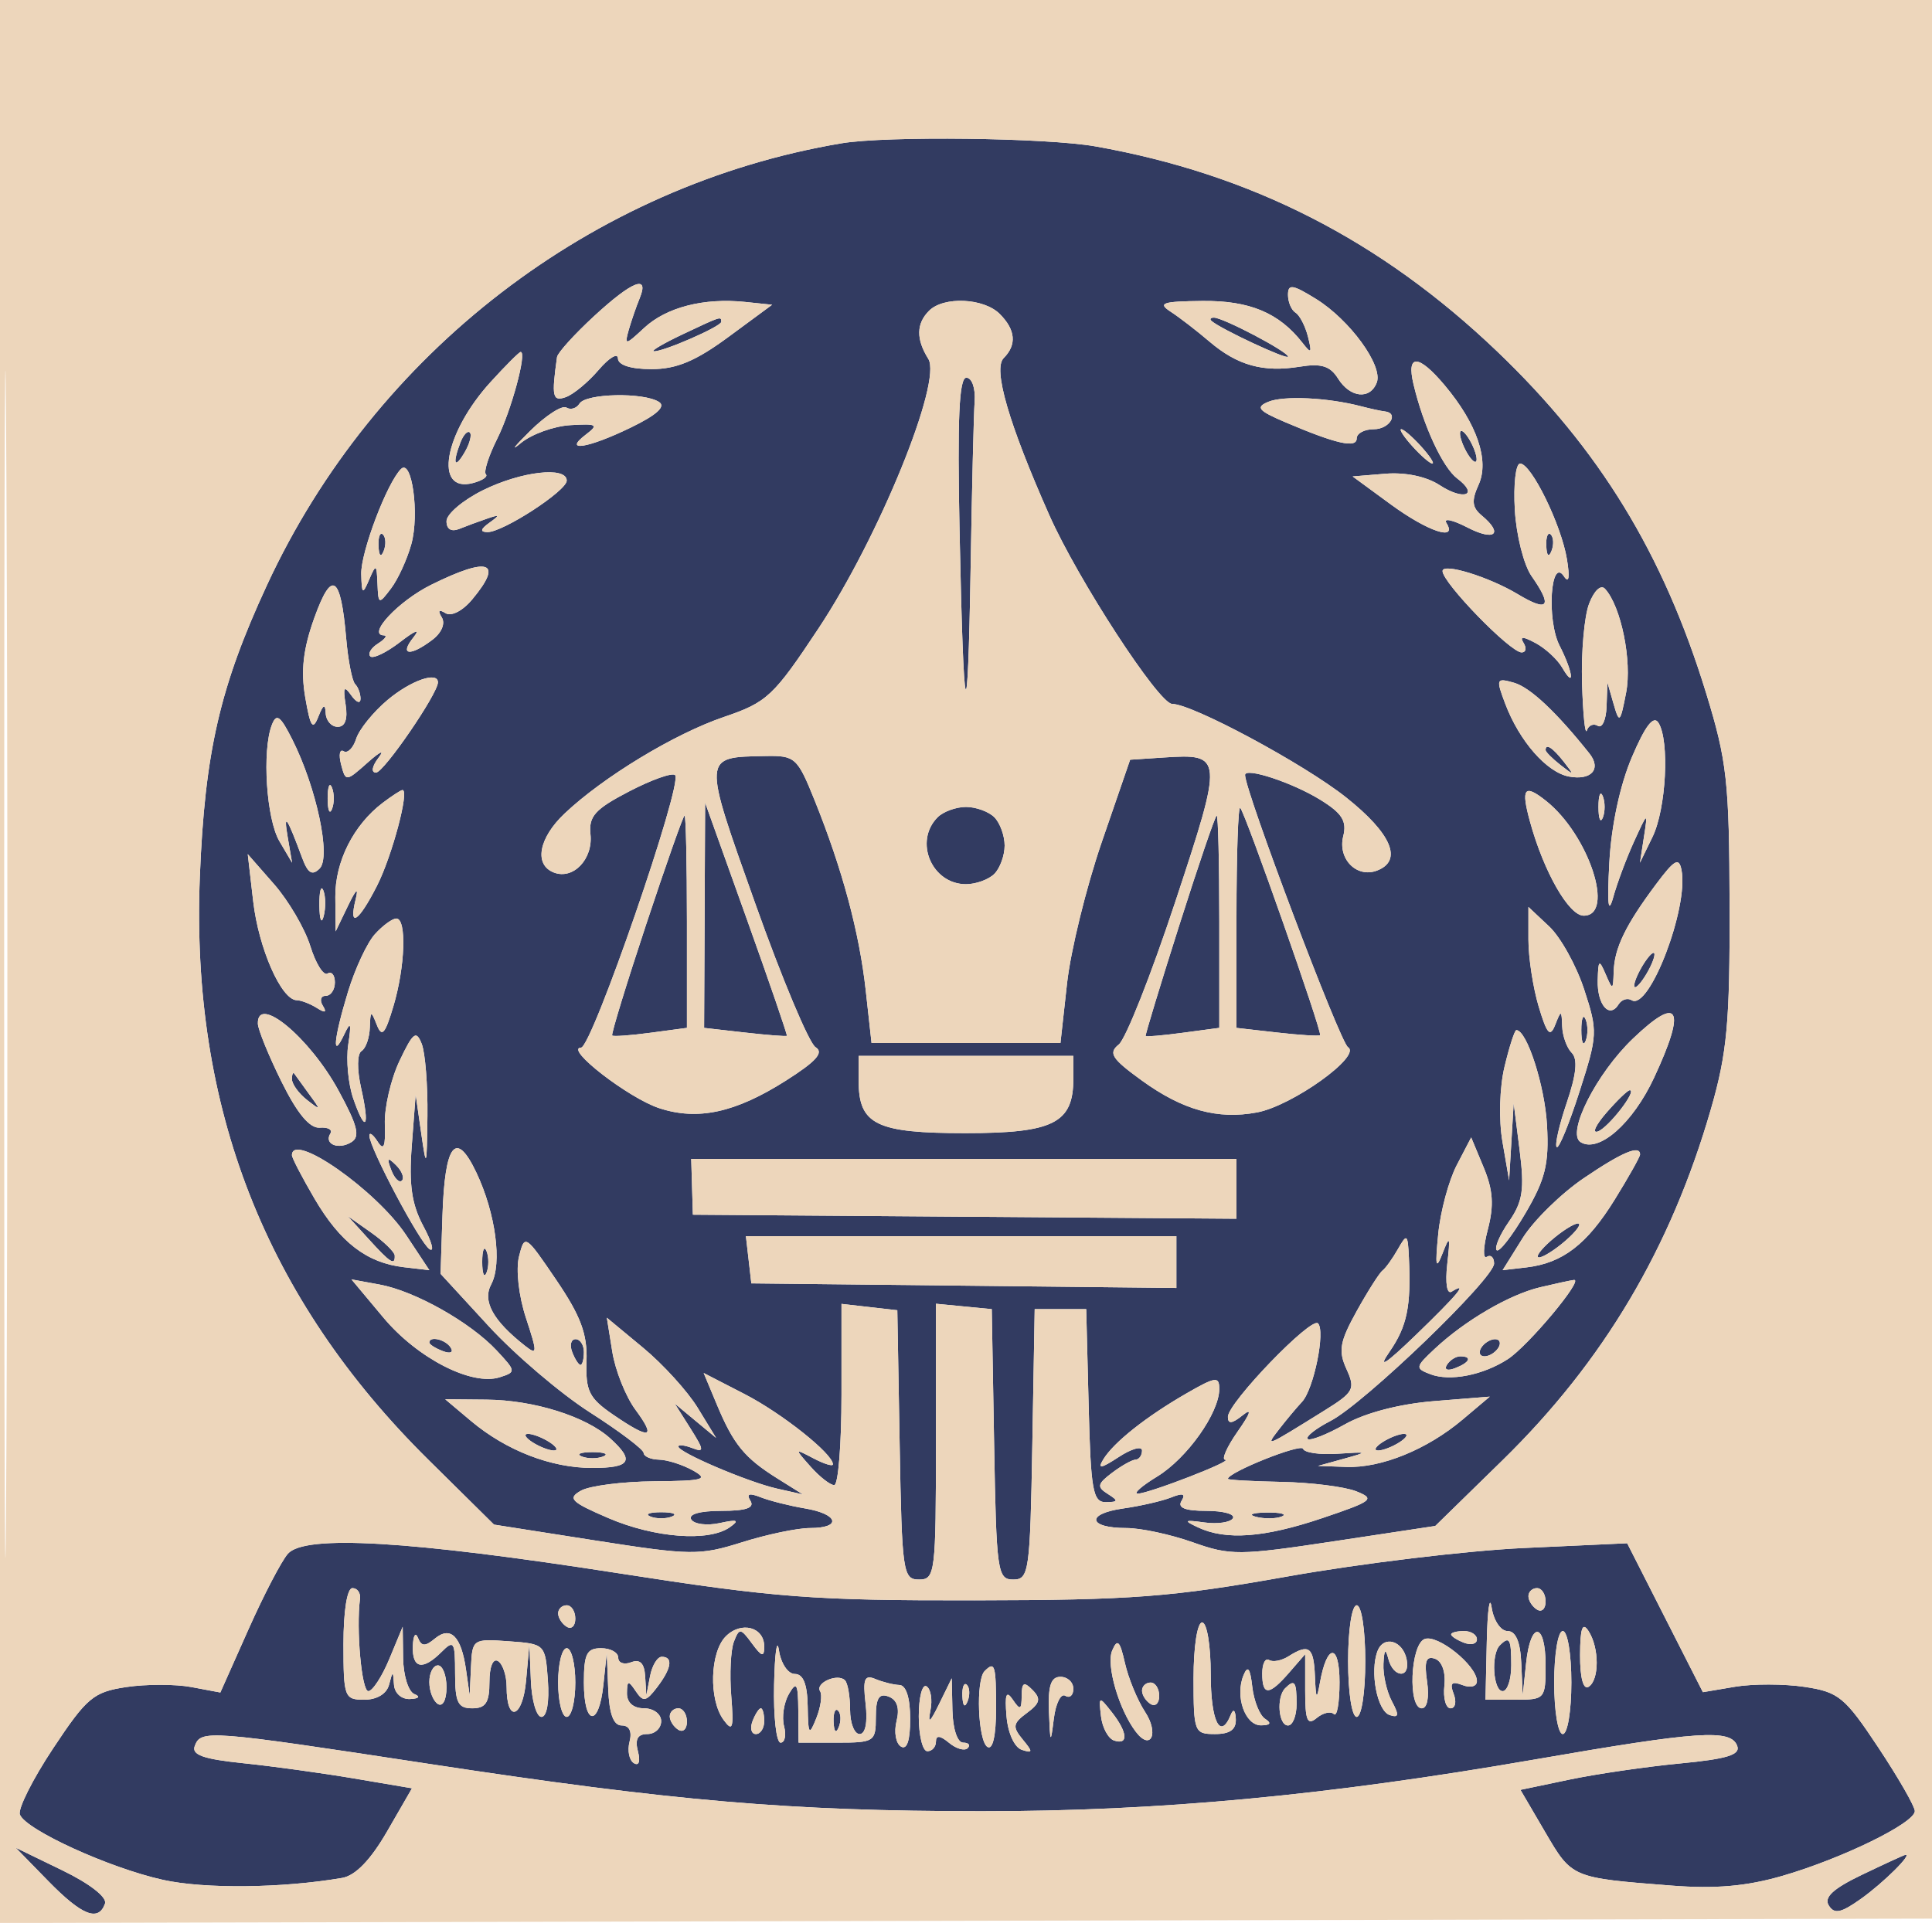<svg xmlns="http://www.w3.org/2000/svg" width="225" height="224" viewBox="0 0 225 224" version="1.1"><path d="M 98 16.693 C 68.987 21.570, 43.643 41.064, 31.093 68.156 C 25.602 80.010, 23.850 87.620, 23.273 102.132 C 22.203 129.043, 30.929 151.308, 49.893 170.051 L 57.532 177.602 69.355 179.456 C 80.471 181.199, 81.491 181.210, 86.427 179.655 C 89.314 178.745, 92.874 178, 94.338 178 C 98.079 178, 97.660 176.372, 93.750 175.716 C 91.963 175.416, 89.639 174.830, 88.586 174.415 C 87.244 173.886, 86.888 174.010, 87.395 174.830 C 87.902 175.651, 86.889 176, 84 176 C 81.499 176, 80.126 176.394, 80.502 177.004 C 80.843 177.556, 82.332 177.744, 83.811 177.423 C 85.891 176.971, 86.160 177.080, 85 177.904 C 82.565 179.633, 76.236 179.157, 70.847 176.839 C 66.482 174.961, 66.065 174.543, 67.662 173.645 C 68.673 173.077, 72.507 172.587, 76.183 172.556 C 81.973 172.508, 82.574 172.338, 80.683 171.285 C 79.482 170.617, 77.713 170.055, 76.750 170.035 C 75.787 170.016, 74.981 169.662, 74.958 169.250 C 74.935 168.838, 72.123 166.714, 68.708 164.530 C 65.294 162.347, 59.982 157.821, 56.905 154.474 L 51.309 148.387 51.528 141.620 C 51.800 133.216, 53.092 131.567, 55.473 136.583 C 57.726 141.333, 58.506 147.187, 57.207 149.613 C 56.162 151.565, 57.405 153.830, 61.131 156.762 C 62.596 157.916, 62.607 157.638, 61.254 153.529 C 60.411 150.969, 60.063 147.886, 60.444 146.366 C 61.102 143.745, 61.181 143.795, 64.779 149.098 C 67.628 153.296, 68.414 155.400, 68.307 158.539 C 68.187 162.038, 68.600 162.872, 71.396 164.789 C 75.711 167.745, 76.485 167.575, 74.002 164.217 C 72.871 162.686, 71.658 159.649, 71.308 157.467 L 70.672 153.500 74.896 157 C 77.219 158.925, 80.081 162.075, 81.257 164 L 83.396 167.500 80.987 165.500 L 78.578 163.500 80.414 166.405 C 82.008 168.928, 82.035 169.228, 80.624 168.686 C 79.731 168.343, 79 168.262, 79 168.506 C 79 169.187, 87.123 172.650, 90.500 173.410 L 93.500 174.084 90.500 172.204 C 86.707 169.827, 85.424 168.260, 83.495 163.643 L 81.948 159.940 86.724 162.401 C 91.071 164.640, 97 169.357, 97 170.576 C 97 170.848, 95.987 170.539, 94.750 169.890 C 92.512 168.715, 92.510 168.720, 94.405 170.854 C 95.453 172.035, 96.690 173, 97.155 173 C 97.620 173, 98 168.250, 98 162.444 L 98 151.889 101.250 152.259 L 104.500 152.629 104.775 168.315 C 105.036 183.173, 105.155 184, 107.025 184 C 108.910 184, 109 183.264, 109 167.937 L 109 151.873 112.250 152.187 L 115.500 152.500 115.775 168.250 C 116.035 183.102, 116.162 184, 118 184 C 119.838 184, 119.965 183.102, 120.225 168.250 L 120.500 152.500 123.500 152.500 L 126.500 152.500 126.783 163.750 C 127.031 173.613, 127.277 174.998, 128.783 174.985 C 130.250 174.972, 130.282 174.832, 129.005 174.024 C 127.722 173.213, 127.793 172.865, 129.505 171.571 C 130.602 170.742, 131.838 170.049, 132.250 170.032 C 132.662 170.014, 133 169.540, 133 168.977 C 133 168.414, 131.780 168.752, 130.289 169.727 C 128.203 171.091, 127.788 171.154, 128.492 170 C 129.697 168.022, 133.488 165.017, 138.193 162.308 C 141.571 160.363, 142 160.306, 141.996 161.808 C 141.990 164.597, 138.237 169.885, 134.759 172.005 C 132.967 173.098, 131.950 173.994, 132.500 173.995 C 133.763 173.999, 143.791 170.110, 142.682 170.047 C 142.232 170.021, 142.889 168.538, 144.143 166.750 C 145.654 164.595, 145.845 163.962, 144.711 164.872 C 143.481 165.859, 143 165.909, 143 165.048 C 143 163.420, 152.693 153.359, 153.492 154.158 C 154.382 155.048, 152.998 161.843, 151.630 163.303 C 151.008 163.966, 149.825 165.380, 149 166.446 C 147.310 168.629, 147.292 168.636, 154.229 164.321 C 157.673 162.179, 157.870 161.809, 156.808 159.478 C 155.840 157.352, 156.029 156.286, 158.004 152.727 C 159.295 150.402, 160.648 148.275, 161.011 148 C 161.374 147.725, 162.181 146.600, 162.805 145.500 C 163.850 143.657, 163.950 143.735, 164.080 146.500 C 164.348 152.199, 163.869 154.511, 161.800 157.500 C 160.392 159.533, 161.379 158.901, 164.862 155.538 C 169.784 150.783, 171.085 149.212, 169.059 150.463 C 168.509 150.804, 168.296 149.479, 168.545 147.272 C 168.915 144.001, 168.843 143.832, 168 146 C 167.223 147.999, 167.122 147.545, 167.497 143.733 C 167.755 141.111, 168.724 137.511, 169.650 135.733 L 171.333 132.500 172.789 136 C 173.885 138.632, 174.004 140.422, 173.271 143.218 C 172.734 145.263, 172.679 146.699, 173.148 146.409 C 173.616 146.119, 174 146.469, 174 147.187 C 174 148.942, 158.887 163.490, 154.947 165.527 C 153.224 166.418, 152.028 167.361, 152.289 167.623 C 152.551 167.884, 154.505 167.117, 156.632 165.919 C 159.014 164.577, 162.998 163.539, 167 163.217 L 173.500 162.694 170.339 165.361 C 166.197 168.856, 160.861 171.029, 156.782 170.882 L 153.500 170.763 156.500 169.931 C 159.385 169.131, 159.356 169.108, 155.766 169.347 C 153.712 169.483, 151.908 169.224, 151.757 168.771 C 151.534 168.101, 143 171.514, 143 172.273 C 143 172.398, 145.813 172.557, 149.250 172.626 C 152.688 172.695, 156.599 173.187, 157.942 173.719 C 160.193 174.611, 159.884 174.855, 153.998 176.843 C 147.226 179.130, 142.772 179.460, 139.500 177.916 C 137.793 177.111, 137.907 177.028, 140.274 177.352 C 141.799 177.561, 143.289 177.342, 143.583 176.866 C 143.877 176.390, 142.490 176, 140.500 176 C 137.992 176, 137.104 175.641, 137.605 174.830 C 138.113 174.008, 137.759 173.889, 136.414 174.429 C 135.361 174.851, 132.822 175.436, 130.771 175.727 C 126.416 176.347, 126.710 178, 131.175 178 C 132.856 178, 136.336 178.748, 138.909 179.661 C 143.292 181.218, 144.326 181.210, 155.369 179.541 L 167.151 177.760 174.957 170.130 C 186.752 158.599, 194.583 145.399, 199.263 129.159 C 201.139 122.647, 201.464 119.104, 201.428 105.500 C 201.389 91.022, 201.128 88.663, 198.683 80.703 C 193.698 64.472, 186.269 52.325, 174.362 40.939 C 160.811 27.981, 145.687 20.261, 127.566 17.051 C 121.874 16.043, 103.211 15.817, 98 16.693 M 69.166 36.846 C 66.875 38.962, 64.943 41.099, 64.872 41.596 C 64.219 46.219, 64.348 46.806, 65.891 46.260 C 66.776 45.947, 68.496 44.522, 69.714 43.095 C 70.932 41.668, 71.944 41.063, 71.964 41.750 C 71.986 42.529, 73.461 43, 75.873 43 C 78.778 43, 81.019 42.062, 84.835 39.250 L 89.923 35.500 86.778 35.173 C 81.962 34.672, 77.594 35.798, 75.008 38.208 C 72.829 40.237, 72.704 40.254, 73.219 38.445 C 73.524 37.375, 74.097 35.712, 74.494 34.750 C 75.656 31.926, 73.634 32.722, 69.166 36.846 M 150 34.343 C 150 35.189, 150.396 36.127, 150.879 36.425 C 151.363 36.724, 152.016 37.988, 152.330 39.234 C 152.811 41.146, 152.713 41.258, 151.700 39.954 C 148.976 36.446, 145.530 35, 140.027 35.059 C 135.379 35.108, 134.792 35.307, 136.334 36.309 C 137.343 36.964, 139.368 38.524, 140.834 39.776 C 144.108 42.571, 147.106 43.407, 151.372 42.715 C 153.871 42.309, 154.913 42.631, 155.826 44.093 C 157.233 46.347, 159.560 46.590, 160.337 44.565 C 161.089 42.605, 157.207 37.265, 153.250 34.816 C 150.529 33.131, 150 33.054, 150 34.343 M 108.200 36.200 C 106.703 37.697, 106.674 39.506, 108.111 41.806 C 109.753 44.435, 102.372 62.565, 95.340 73.179 C 90.084 81.112, 89.339 81.810, 84.311 83.519 C 78.555 85.476, 70.252 90.509, 65.750 94.771 C 62.723 97.636, 62.164 100.742, 64.513 101.643 C 66.756 102.504, 69.071 100.085, 68.767 97.198 C 68.544 95.086, 69.287 94.260, 73.271 92.189 C 75.895 90.825, 78.304 89.971, 78.625 90.291 C 79.566 91.233, 68.948 121.996, 67.667 122.041 C 65.699 122.109, 73.181 127.904, 76.763 129.087 C 81.250 130.568, 85.629 129.621, 91.494 125.902 C 95.069 123.635, 95.982 122.607, 94.976 121.985 C 94.225 121.521, 91.078 114.022, 87.981 105.321 C 81.789 87.922, 81.770 88.213, 89.134 88.070 C 92.602 88.003, 92.864 88.239, 94.880 93.250 C 98.105 101.263, 100.077 108.602, 100.823 115.367 L 101.500 121.500 112.500 121.500 L 123.500 121.500 124.267 114.556 C 124.688 110.737, 126.514 103.312, 128.324 98.056 L 131.614 88.500 135.557 88.239 C 142.459 87.782, 142.483 88.087, 136.872 105.053 C 134.063 113.549, 131.101 121.030, 130.290 121.677 C 129.049 122.669, 129.470 123.328, 132.966 125.861 C 137.749 129.325, 141.797 130.448, 146.396 129.585 C 150.498 128.816, 158.615 122.998, 156.989 121.993 C 156.060 121.419, 145 92.162, 145 90.279 C 145 89.345, 150.498 91.155, 153.749 93.159 C 156.297 94.729, 156.876 95.646, 156.434 97.405 C 155.769 100.056, 157.998 102.322, 160.373 101.410 C 163.402 100.248, 162.064 97.097, 156.750 92.878 C 151.842 88.982, 138.852 82, 136.510 82 C 134.958 82, 125.508 67.475, 122.197 60 C 117.449 49.281, 115.620 42.980, 116.890 41.710 C 118.433 40.167, 118.276 38.419, 116.429 36.571 C 114.569 34.712, 109.899 34.501, 108.200 36.200 M 79.500 38.945 C 77.300 39.986, 75.783 40.875, 76.128 40.919 C 77.099 41.044, 84 38.035, 84 37.487 C 84 36.816, 83.997 36.817, 79.500 38.945 M 141.083 37.377 C 142.106 38.303, 150 41.989, 150 41.541 C 150 40.972, 142.453 37, 141.373 37 C 140.985 37, 140.854 37.170, 141.083 37.377 M 57.136 44.501 C 51.707 50.466, 50.481 57.472, 55.074 56.270 C 56.177 55.982, 56.856 55.522, 56.583 55.249 C 56.309 54.976, 56.901 53.121, 57.898 51.126 C 59.550 47.823, 61.394 41, 60.636 41 C 60.463 41, 58.888 42.575, 57.136 44.501 M 164.614 44.750 C 165.765 49.605, 168.019 54.465, 169.710 55.740 C 172.277 57.675, 170.475 58.357, 167.663 56.515 C 166.130 55.510, 163.669 54.993, 161.339 55.185 L 157.526 55.500 161.960 58.750 C 166.282 61.918, 169.792 63.090, 168.449 60.917 C 168.081 60.322, 169.179 60.559, 170.890 61.443 C 174.076 63.091, 175.145 62.195, 172.556 60.047 C 171.431 59.113, 171.352 58.322, 172.196 56.469 C 173.479 53.654, 172.011 49.355, 168.235 44.867 C 165.191 41.250, 163.773 41.204, 164.614 44.750 M 111.747 61.750 C 112.221 84.936, 112.702 86.516, 113.041 66 C 113.190 56.925, 113.401 48.263, 113.507 46.750 C 113.616 45.221, 113.188 44, 112.543 44 C 111.696 44, 111.482 48.757, 111.747 61.750 M 67.490 47.016 C 67.144 47.575, 66.456 47.782, 65.961 47.476 C 65.465 47.169, 63.560 48.399, 61.728 50.209 C 59.896 52.019, 59.412 52.654, 60.652 51.619 C 61.892 50.585, 64.493 49.642, 66.432 49.525 C 69.534 49.336, 69.750 49.468, 68.229 50.624 C 65.493 52.701, 68.458 52.237, 73.466 49.804 C 76.494 48.333, 77.575 47.348, 76.742 46.820 C 74.945 45.678, 68.229 45.821, 67.490 47.016 M 147.694 46.811 C 146.194 47.438, 146.533 47.841, 149.694 49.188 C 155.613 51.712, 158 52.252, 158 51.067 C 158 50.480, 158.900 50, 160 50 C 161.832 50, 162.976 48.100, 161.250 47.923 C 160.838 47.881, 159.600 47.612, 158.500 47.325 C 154.612 46.309, 149.477 46.065, 147.694 46.811 M 53.624 51.539 C 52.659 54.053, 52.943 54.702, 54.122 52.675 C 54.706 51.671, 54.973 50.639, 54.715 50.382 C 54.458 50.124, 53.966 50.645, 53.624 51.539 M 164.500 52 C 165.495 53.100, 166.535 54, 166.810 54 C 167.085 54, 166.495 53.100, 165.500 52 C 164.505 50.900, 163.465 50, 163.190 50 C 162.915 50, 163.505 50.900, 164.500 52 M 170.031 50.500 C 170.031 51.050, 170.467 52.175, 171 53 C 171.533 53.825, 171.969 54.050, 171.969 53.500 C 171.969 52.950, 171.533 51.825, 171 51 C 170.467 50.175, 170.031 49.950, 170.031 50.500 M 46.696 54.637 C 45.056 56.278, 42.003 64.356, 42.070 66.877 C 42.134 69.241, 42.226 69.302, 43 67.500 C 43.790 65.662, 43.868 65.702, 43.962 68 C 44.060 70.423, 44.109 70.440, 45.541 68.546 C 46.354 67.472, 47.416 65.152, 47.902 63.391 C 48.869 59.892, 47.969 53.364, 46.696 54.637 M 176.415 59.385 C 176.585 62.347, 177.462 65.822, 178.363 67.107 C 180.861 70.675, 180.333 71.363, 176.750 69.210 C 173.390 67.191, 168 65.536, 168 66.523 C 168 67.884, 175.885 76, 177.207 76 C 177.708 76, 177.812 75.505, 177.438 74.900 C 176.950 74.110, 177.344 74.114, 178.836 74.912 C 179.979 75.524, 181.370 76.807, 181.927 77.762 C 183.450 80.377, 183.202 78.297, 181.622 75.200 C 180.102 72.222, 180.586 64.779, 182.146 67.149 C 182.712 68.008, 182.835 67.280, 182.485 65.146 C 181.827 61.134, 178.336 54, 177.032 54 C 176.521 54, 176.244 56.423, 176.415 59.385 M 56.250 57.105 C 53.913 58.262, 52 59.885, 52 60.711 C 52 61.650, 52.563 61.986, 53.500 61.607 C 54.325 61.273, 55.788 60.733, 56.750 60.406 C 58.223 59.905, 58.263 59.982, 57 60.890 C 55.951 61.645, 55.882 61.974, 56.770 61.985 C 58.566 62.006, 66 57.176, 66 55.987 C 66 54.296, 60.697 54.904, 56.250 57.105 M 44.079 63.583 C 44.127 64.748, 44.364 64.985, 44.683 64.188 C 44.972 63.466, 44.936 62.603, 44.604 62.271 C 44.272 61.939, 44.036 62.529, 44.079 63.583 M 180.079 63.583 C 180.127 64.748, 180.364 64.985, 180.683 64.188 C 180.972 63.466, 180.936 62.603, 180.604 62.271 C 180.272 61.939, 180.036 62.529, 180.079 63.583 M 50.222 68.119 C 46.397 70.012, 42.695 73.976, 44.715 74.015 C 45.147 74.024, 44.838 74.449, 44.029 74.961 C 43.220 75.473, 42.814 76.147, 43.126 76.460 C 43.439 76.772, 45.001 76.021, 46.597 74.791 C 48.420 73.386, 48.989 73.195, 48.128 74.277 C 46.483 76.342, 47.768 76.491, 50.350 74.535 C 51.434 73.713, 51.888 72.628, 51.446 71.912 C 50.957 71.121, 51.108 70.949, 51.873 71.422 C 52.558 71.845, 53.872 71.173, 54.995 69.826 C 58.674 65.412, 56.942 64.793, 50.222 68.119 M 36.611 71.962 C 35.310 75.580, 35.017 78.128, 35.547 81.226 C 36.140 84.691, 36.428 85.121, 37.069 83.500 C 37.639 82.057, 37.879 81.941, 37.930 83.083 C 37.968 83.954, 38.598 84.667, 39.329 84.667 C 40.198 84.667, 40.517 83.770, 40.251 82.083 C 39.929 80.042, 40.066 79.815, 40.906 81 C 41.491 81.825, 41.976 82.013, 41.985 81.417 C 41.993 80.821, 41.712 80.045, 41.360 79.693 C 41.008 79.341, 40.538 76.941, 40.316 74.360 C 39.682 66.975, 38.645 66.305, 36.611 71.962 M 185.062 70.337 C 184.505 71.801, 184.138 75.964, 184.245 79.589 C 184.353 83.213, 184.605 85.686, 184.806 85.083 C 185.007 84.480, 185.582 84.242, 186.085 84.553 C 186.588 84.864, 187.045 83.854, 187.100 82.309 L 187.199 79.500 187.918 82 C 188.588 84.327, 188.688 84.236, 189.376 80.688 C 190.088 77.011, 188.788 70.616, 186.916 68.587 C 186.433 68.063, 185.644 68.807, 185.062 70.337 M 45.130 81.544 C 43.467 82.943, 41.825 84.975, 41.481 86.058 C 41.137 87.142, 40.480 87.797, 40.021 87.513 C 39.562 87.229, 39.428 87.921, 39.723 89.051 C 40.255 91.083, 40.286 91.081, 42.850 88.802 C 44.274 87.536, 44.835 87.287, 44.097 88.250 C 43.322 89.261, 43.193 90, 43.792 90 C 44.692 90, 51 80.799, 51 79.485 C 51 78.165, 47.820 79.281, 45.130 81.544 M 175.295 81.971 C 176.941 86.331, 180.133 89.977, 182.729 90.461 C 185.332 90.947, 186.538 89.571, 185.095 87.763 C 181.223 82.908, 178.195 80.069, 176.320 79.533 C 174.258 78.943, 174.202 79.076, 175.295 81.971 M 31.659 84.447 C 30.502 87.462, 31.021 95.415, 32.544 98 L 34.016 100.500 33.502 97.500 C 32.996 94.547, 33.418 95.154, 35.181 99.913 C 35.856 101.736, 36.356 102.044, 37.228 101.172 C 38.576 99.824, 36.852 91.713, 34.026 86.115 C 32.638 83.365, 32.194 83.052, 31.659 84.447 M 190.053 88.194 C 188.663 91.455, 187.649 96.198, 187.421 100.500 C 187.161 105.412, 187.298 106.605, 187.882 104.500 C 188.339 102.850, 189.434 99.925, 190.315 98 C 191.901 94.535, 191.912 94.530, 191.453 97.500 L 190.989 100.500 192.449 97.500 C 194.046 94.221, 194.459 86.272, 193.141 84.194 C 192.570 83.293, 191.612 84.533, 190.053 88.194 M 180 87.378 C 180 87.585, 180.787 88.373, 181.750 89.128 C 183.336 90.371, 183.371 90.336, 182.128 88.750 C 180.821 87.084, 180 86.555, 180 87.378 M 38.158 93 C 38.158 94.375, 38.385 94.938, 38.662 94.250 C 38.940 93.563, 38.940 92.438, 38.662 91.750 C 38.385 91.063, 38.158 91.625, 38.158 93 M 44.580 93.516 C 41.167 96.099, 39.012 100.380, 39.052 104.500 L 39.090 108.500 40.535 105.500 C 41.463 103.574, 41.781 103.306, 41.423 104.750 C 40.576 108.168, 41.732 107.445, 43.896 103.203 C 45.661 99.744, 47.728 91.955, 46.861 92.032 C 46.663 92.049, 45.636 92.717, 44.580 93.516 M 178.193 95.750 C 179.792 101.564, 182.710 106.667, 184.435 106.667 C 188.132 106.667, 185.035 97.244, 180.037 93.282 C 177.505 91.275, 177.108 91.807, 178.193 95.750 M 186.158 94 C 186.158 95.375, 186.385 95.938, 186.662 95.250 C 186.940 94.563, 186.940 93.438, 186.662 92.750 C 186.385 92.063, 186.158 92.625, 186.158 94 M 82.059 106.620 L 82 119.740 86.750 120.279 C 89.362 120.576, 91.563 120.747, 91.639 120.659 C 91.716 120.572, 89.605 114.425, 86.949 107 L 82.118 93.500 82.059 106.620 M 109.200 95.200 C 106.395 98.005, 108.508 103, 112.500 103 C 113.655 103, 115.140 102.460, 115.800 101.800 C 116.460 101.140, 117 99.655, 117 98.500 C 117 97.345, 116.460 95.860, 115.800 95.200 C 115.140 94.540, 113.655 94, 112.500 94 C 111.345 94, 109.860 94.540, 109.200 95.200 M 144 106.703 L 144 119.740 148.750 120.279 C 151.363 120.576, 153.607 120.715, 153.738 120.588 C 154.031 120.304, 145.041 94.708, 144.435 94.102 C 144.196 93.862, 144 99.533, 144 106.703 M 75.250 107.691 C 72.939 114.671, 71.159 120.492, 71.294 120.627 C 71.428 120.761, 73.442 120.616, 75.769 120.304 L 80 119.737 80 107.368 C 80 100.566, 79.876 95, 79.726 95 C 79.575 95, 77.561 100.711, 75.250 107.691 M 137.349 107.750 C 135.121 114.763, 133.353 120.584, 133.419 120.686 C 133.484 120.788, 135.442 120.616, 137.769 120.304 L 142 119.737 142 107.368 C 142 100.566, 141.865 95, 141.700 95 C 141.534 95, 139.577 100.737, 137.349 107.750 M 29.488 105 C 30.121 110.482, 32.764 116.486, 34.556 116.515 C 35.075 116.524, 36.132 116.931, 36.905 117.420 C 37.870 118.031, 38.086 117.948, 37.595 117.155 C 37.203 116.520, 37.359 116, 37.941 116 C 38.523 116, 39 115.298, 39 114.441 C 39 113.584, 38.617 113.119, 38.148 113.408 C 37.680 113.698, 36.777 112.262, 36.141 110.217 C 35.505 108.173, 33.606 104.925, 31.919 103 L 28.853 99.500 29.488 105 M 192.863 103.006 C 189.315 107.753, 188.013 110.438, 187.930 113.184 C 187.863 115.370, 187.811 115.387, 187 113.500 C 186.233 111.714, 186.133 111.788, 186.070 114.191 C 185.996 117.054, 187.437 118.720, 188.500 117 C 188.851 116.432, 189.537 116.214, 190.025 116.516 C 192.066 117.777, 196.675 105.742, 195.830 101.358 C 195.537 99.832, 195.020 100.119, 192.863 103.006 M 37.195 105.500 C 37.215 107.150, 37.439 107.704, 37.693 106.731 C 37.947 105.758, 37.930 104.408, 37.656 103.731 C 37.382 103.054, 37.175 103.850, 37.195 105.500 M 178 109.460 C 178 111.554, 178.538 115.062, 179.195 117.255 C 180.164 120.489, 180.528 120.889, 181.124 119.371 C 181.810 117.626, 181.864 117.638, 181.930 119.550 C 181.968 120.678, 182.469 122.069, 183.042 122.642 C 183.764 123.364, 183.589 125.141, 182.470 128.437 C 181.582 131.051, 181.053 133.386, 181.293 133.626 C 181.533 133.866, 182.723 130.971, 183.938 127.193 C 186.068 120.568, 186.088 120.144, 184.489 115.258 C 183.578 112.471, 181.745 109.170, 180.416 107.921 L 178 105.651 178 109.460 M 43.661 108.823 C 42.753 109.825, 41.338 112.863, 40.516 115.573 C 38.852 121.059, 38.635 123.566, 40.089 120.500 C 40.845 118.907, 40.940 119.151, 40.554 121.701 C 40.288 123.461, 40.556 126.297, 41.150 128.002 C 42.585 132.117, 43.101 131.380, 42.049 126.717 C 41.567 124.579, 41.590 122.753, 42.104 122.436 C 42.597 122.131, 43.032 120.896, 43.070 119.691 C 43.134 117.713, 43.212 117.682, 43.876 119.371 C 44.472 120.889, 44.836 120.489, 45.805 117.255 C 47.190 112.633, 47.382 107, 46.155 107 C 45.690 107, 44.568 107.820, 43.661 108.823 M 191 113 C 190.411 114.100, 190.155 115, 190.430 115 C 190.705 115, 191.411 114.100, 192 113 C 192.589 111.900, 192.845 111, 192.570 111 C 192.295 111, 191.589 111.900, 191 113 M 30.032 119.250 C 30.050 119.938, 31.287 122.975, 32.782 126 C 34.616 129.710, 36.066 131.455, 37.239 131.363 C 38.196 131.288, 38.751 131.594, 38.473 132.044 C 37.709 133.280, 39.415 133.980, 40.922 133.048 C 41.970 132.401, 41.654 131.136, 39.426 127.040 C 36.057 120.851, 29.943 115.781, 30.032 119.250 M 184.158 120 C 184.158 121.375, 184.385 121.938, 184.662 121.250 C 184.940 120.563, 184.940 119.438, 184.662 118.750 C 184.385 118.063, 184.158 118.625, 184.158 120 M 190.179 120.979 C 185.906 125.063, 182.395 132.008, 184.079 133.049 C 186.188 134.352, 190.149 130.876, 192.633 125.542 C 196.417 117.416, 195.565 115.832, 190.179 120.979 M 46.531 123.576 C 45.520 125.706, 44.750 129.036, 44.819 130.975 C 44.912 133.568, 44.692 134.103, 43.988 133 C 43.461 132.175, 43.024 131.850, 43.015 132.279 C 42.988 133.644, 48.913 144.828, 50.028 145.517 C 50.618 145.882, 50.290 144.670, 49.300 142.824 C 47.943 140.294, 47.612 137.995, 47.954 133.484 L 48.408 127.500 49.054 132 C 49.657 136.206, 49.705 136.075, 49.780 130 C 49.823 126.425, 49.524 122.645, 49.114 121.601 C 48.476 119.974, 48.106 120.257, 46.531 123.576 M 175.219 124.250 C 174.636 126.681, 174.532 130.426, 174.975 133 L 175.750 137.500 176.016 133 L 176.282 128.500 176.978 134 C 177.555 138.565, 177.343 139.977, 175.728 142.308 C 174.658 143.852, 174.016 145.350, 174.303 145.636 C 174.589 145.923, 176.093 143.992, 177.643 141.346 C 179.973 137.371, 180.411 135.587, 180.164 131.088 C 179.912 126.490, 177.822 120, 176.593 120 C 176.397 120, 175.779 121.912, 175.219 124.250 M 100 125.929 C 100 130.999, 102.047 132, 112.416 132 C 122.685 132, 125 130.836, 125 125.671 L 125 123 112.500 123 L 100 123 100 125.929 M 34 125.711 C 34 126.285, 34.788 127.373, 35.750 128.128 C 37.369 129.397, 37.390 129.350, 36.033 127.500 C 35.226 126.400, 34.439 125.313, 34.283 125.083 C 34.127 124.854, 34 125.137, 34 125.711 M 187.088 129.614 C 185.837 131.052, 185.380 132.040, 186.072 131.809 C 187.284 131.405, 190.701 127, 189.802 127 C 189.559 127, 188.338 128.176, 187.088 129.614 M 34 134.572 C 34 134.886, 35.185 137.165, 36.632 139.636 C 39.620 144.734, 42.721 147.113, 47.031 147.615 L 50.003 147.961 47.316 143.901 C 43.854 138.670, 34 131.766, 34 134.572 M 184.438 137.250 C 181.805 139.037, 178.603 142.179, 177.323 144.231 L 174.995 147.961 177.756 147.640 C 181.973 147.149, 184.820 144.964, 188.053 139.735 C 189.674 137.114, 191 134.752, 191 134.485 C 191 133.334, 188.911 134.214, 184.438 137.250 M 45.564 136.293 C 45.940 137.279, 46.499 137.834, 46.807 137.526 C 47.115 137.219, 46.808 136.412, 46.124 135.733 C 45.136 134.753, 45.022 134.868, 45.564 136.293 M 80.596 138.250 L 80.692 141.500 112.346 141.735 L 144 141.969 144 138.485 L 144 135 112.250 135 L 80.500 135 80.596 138.250 M 42.924 144.330 C 45.472 147.136, 46.020 147.481, 45.969 146.250 C 45.951 145.838, 44.714 144.636, 43.219 143.580 L 40.500 141.661 42.924 144.330 M 181.108 144.111 C 179.793 145.177, 178.893 146.225, 179.108 146.439 C 179.324 146.653, 180.576 145.955, 181.892 144.889 C 183.207 143.823, 184.107 142.775, 183.892 142.561 C 183.676 142.347, 182.424 143.045, 181.108 144.111 M 87.184 146.750 L 87.500 149.500 112.250 149.767 L 137 150.035 137 147.017 L 137 144 111.934 144 L 86.867 144 87.184 146.750 M 56.158 147 C 56.158 148.375, 56.385 148.938, 56.662 148.250 C 56.940 147.563, 56.940 146.438, 56.662 145.750 C 56.385 145.063, 56.158 145.625, 56.158 147 M 44.647 153.482 C 48.610 158.223, 54.936 161.473, 58.191 160.439 C 60.115 159.829, 60.104 159.740, 57.836 157.310 C 54.764 154.022, 48.321 150.393, 44.215 149.639 L 40.931 149.036 44.647 153.482 M 179.358 149.954 C 175.776 150.808, 170.620 153.820, 167.096 157.116 C 164.814 159.251, 164.789 159.402, 166.596 160.088 C 168.866 160.949, 172.703 160.199, 175.592 158.331 C 177.963 156.796, 184.519 148.946, 183.297 149.102 C 182.859 149.159, 181.086 149.542, 179.358 149.954 M 50 156.393 C 50 156.609, 50.698 157.054, 51.552 157.382 C 52.442 157.723, 52.843 157.555, 52.493 156.989 C 51.906 156.038, 50 155.583, 50 156.393 M 66.638 157.500 C 66.955 158.325, 67.391 159, 67.607 159 C 67.823 159, 68 158.325, 68 157.500 C 68 156.675, 67.564 156, 67.031 156 C 66.499 156, 66.322 156.675, 66.638 157.500 M 172.500 157 C 172.160 157.550, 172.332 158, 172.882 158 C 173.432 158, 174.160 157.550, 174.500 157 C 174.840 156.450, 174.668 156, 174.118 156 C 173.568 156, 172.840 156.450, 172.500 157 M 168.507 158.989 C 168.157 159.555, 168.558 159.723, 169.448 159.382 C 171.180 158.717, 171.497 158, 170.059 158 C 169.541 158, 168.843 158.445, 168.507 158.989 M 54.834 165.514 C 58.941 168.970, 64.172 171, 68.968 171 C 73.442 171, 73.949 170.169, 71.066 167.560 C 68.231 164.994, 62.175 163.094, 56.673 163.044 L 51.847 163 54.834 165.514 M 62 168 C 62.825 168.533, 63.950 168.969, 64.500 168.969 C 65.050 168.969, 64.825 168.533, 64 168 C 63.175 167.467, 62.050 167.031, 61.500 167.031 C 60.950 167.031, 61.175 167.467, 62 168 M 161 168 C 160.175 168.533, 159.950 168.969, 160.500 168.969 C 161.050 168.969, 162.175 168.533, 163 168 C 163.825 167.467, 164.050 167.031, 163.500 167.031 C 162.950 167.031, 161.825 167.467, 161 168 M 67.750 169.662 C 68.438 169.940, 69.563 169.940, 70.250 169.662 C 70.938 169.385, 70.375 169.158, 69 169.158 C 67.625 169.158, 67.063 169.385, 67.750 169.662 M 75.750 176.662 C 76.438 176.940, 77.563 176.940, 78.250 176.662 C 78.938 176.385, 78.375 176.158, 77 176.158 C 75.625 176.158, 75.063 176.385, 75.750 176.662 M 146.269 176.693 C 147.242 176.947, 148.592 176.930, 149.269 176.656 C 149.946 176.382, 149.150 176.175, 147.500 176.195 C 145.850 176.215, 145.296 176.439, 146.269 176.693 M 33.531 180.990 C 32.792 181.820, 30.718 185.798, 28.924 189.830 L 25.661 197.159 22.283 196.525 C 20.425 196.177, 17.014 196.177, 14.703 196.525 C 10.880 197.101, 10.109 197.748, 6.180 203.675 C 3.804 207.259, 2.064 210.725, 2.315 211.377 C 2.999 213.160, 12.768 217.617, 19 218.989 C 23.852 220.057, 32.852 219.958, 39.843 218.759 C 41.395 218.493, 43.164 216.663, 45.084 213.337 L 47.982 208.317 41.241 207.175 C 37.533 206.547, 31.722 205.746, 28.328 205.396 C 23.658 204.914, 22.284 204.423, 22.685 203.380 C 23.412 201.484, 24.182 201.543, 49.839 205.456 C 78.416 209.814, 91.951 210.977, 114.278 210.990 C 134.885 211.002, 154.481 209.172, 178.659 204.977 C 197.881 201.642, 201.553 201.393, 202.312 203.369 C 202.713 204.415, 201.143 204.901, 195.669 205.423 C 191.726 205.799, 185.929 206.645, 182.786 207.303 L 177.071 208.500 179.955 213.430 C 183.078 218.769, 183.024 218.746, 194.638 219.651 C 199.775 220.051, 203.406 219.733, 207.595 218.515 C 214.556 216.492, 223 212.358, 223 210.973 C 223 210.427, 221.088 207.096, 218.750 203.569 C 214.856 197.695, 214.137 197.103, 210.167 196.505 C 207.783 196.146, 204.142 196.138, 202.075 196.487 L 198.318 197.122 193.909 188.448 L 189.500 179.773 177.500 180.325 C 170.900 180.628, 158.525 182.117, 150 183.633 C 136.409 186.050, 131.913 186.394, 113.500 186.423 C 94.725 186.453, 90.328 186.118, 72 183.261 C 47.668 179.469, 35.524 178.752, 33.531 180.990 M 40 191.500 C 40 197.714, 40.107 198, 42.427 198 C 43.897 198, 45.034 197.310, 45.311 196.250 C 45.746 194.583, 45.774 194.583, 45.884 196.250 C 45.950 197.240, 46.760 197.966, 47.750 197.921 C 48.795 197.874, 48.997 197.639, 48.250 197.338 C 47.563 197.060, 46.977 195.183, 46.948 193.167 L 46.897 189.500 45.342 193.250 C 44.486 195.313, 43.384 197, 42.893 197 C 42.115 197, 41.466 189.791, 41.925 186.250 C 42.015 185.563, 41.618 185, 41.044 185 C 40.426 185, 40 187.651, 40 191.500 M 173.150 191.250 L 173 198 176.500 198 C 179.917 198, 180 197.905, 180 194 C 180 188.941, 178.252 188.748, 177.728 193.750 L 177.336 197.500 177.168 193.750 C 177.056 191.239, 176.526 190, 175.566 190 C 174.770 190, 173.948 188.777, 173.716 187.250 C 173.487 185.738, 173.232 187.537, 173.150 191.250 M 178 185.941 C 178 186.459, 178.450 187.160, 179 187.500 C 179.550 187.840, 180 187.416, 180 186.559 C 180 185.702, 179.550 185, 179 185 C 178.450 185, 178 185.423, 178 185.941 M 65 187.941 C 65 188.459, 65.450 189.160, 66 189.500 C 66.550 189.840, 67 189.416, 67 188.559 C 67 187.702, 66.550 187, 66 187 C 65.450 187, 65 187.423, 65 187.941 M 157 193.500 C 157 197.167, 157.436 200, 158 200 C 158.564 200, 159 197.167, 159 193.500 C 159 189.833, 158.564 187, 158 187 C 157.436 187, 157 189.833, 157 193.500 M 84.529 190.614 C 82.678 192.465, 82.526 197.969, 84.260 200.341 C 85.327 201.800, 85.464 201.369, 85.158 197.518 C 84.959 195.018, 85.099 192.191, 85.470 191.236 C 86.094 189.626, 86.247 189.641, 87.571 191.441 C 88.725 193.008, 89 193.077, 89 191.798 C 89 189.527, 86.325 188.818, 84.529 190.614 M 139 195.500 C 139 201.767, 139.090 202, 141.500 202 C 143.244 202, 143.976 201.471, 143.921 200.250 C 143.874 199.205, 143.639 199.003, 143.338 199.750 C 142.114 202.782, 141 200.519, 141 195 C 141 191.667, 140.556 189, 140 189 C 139.436 189, 139 191.833, 139 195.500 M 184.015 192.809 C 184.006 195.430, 184.392 196.876, 185 196.500 C 186.269 195.716, 186.269 191.963, 185 190 C 184.291 188.903, 184.027 189.658, 184.015 192.809 M 48.079 191.750 C 47.987 194.384, 49.223 194.634, 51.429 192.429 C 52.857 191, 53 191.227, 53 194.929 C 53 198.333, 53.327 199, 55 199 C 56.564 199, 57 198.333, 57 195.941 C 57 194.156, 57.417 193.139, 58 193.500 C 58.550 193.840, 59 195.190, 59 196.500 C 59 200.765, 60.872 200.164, 61.267 195.773 L 61.651 191.500 61.825 195.750 C 61.921 198.088, 62.476 200, 63.057 200 C 63.683 200, 63.989 198.265, 63.807 195.750 C 63.501 191.521, 63.479 191.499, 59.250 191.193 C 55.070 190.890, 54.998 190.939, 54.850 194.193 L 54.700 197.500 54.273 194.500 C 53.718 190.601, 52.474 189.362, 50.640 190.884 C 49.509 191.823, 49.082 191.803, 48.676 190.792 C 48.391 190.081, 48.122 190.512, 48.079 191.750 M 90.150 196.250 C 90.067 199.963, 90.408 203, 90.906 203 C 91.405 203, 91.587 202.137, 91.311 201.082 C 91.035 200.026, 91.289 198.339, 91.874 197.332 C 92.766 195.798, 92.944 196.111, 92.970 199.250 L 93 203 97.500 203 C 101.823 203, 102 202.883, 102 200.031 C 102 197.810, 102.376 197.207, 103.493 197.636 C 104.479 198.014, 104.791 198.985, 104.412 200.495 C 104.096 201.753, 104.324 203.082, 104.919 203.450 C 105.623 203.885, 106 202.760, 106 200.226 C 106 197.804, 105.528 196.315, 104.750 196.286 C 104.063 196.260, 102.801 195.946, 101.947 195.588 C 100.675 195.055, 100.469 195.575, 100.807 198.469 C 101.060 200.636, 100.790 202, 100.109 202 C 99.499 202, 99 200.725, 99 199.167 C 99 197.608, 98.731 196.064, 98.402 195.736 C 97.550 194.883, 94.911 196.047, 95.508 197.012 C 95.781 197.454, 95.582 198.869, 95.065 200.158 C 94.225 202.255, 94.120 202.108, 94.063 198.750 C 94.020 196.190, 93.545 195, 92.566 195 C 91.770 195, 90.948 193.777, 90.716 192.250 C 90.487 190.738, 90.232 192.537, 90.150 196.250 M 165.898 190.935 C 164.244 191.604, 163.949 199.002, 165.577 199.001 C 166.214 199, 166.466 197.724, 166.195 195.873 C 165.849 193.517, 166.077 192.864, 167.118 193.227 C 167.936 193.513, 168.382 194.790, 168.212 196.355 C 168.054 197.810, 168.377 199, 168.931 199 C 169.484 199, 169.648 198.247, 169.295 197.326 C 168.808 196.058, 169.058 195.808, 170.326 196.295 C 171.268 196.656, 172 196.455, 172 195.833 C 172 194.016, 167.404 190.326, 165.898 190.935 M 169 190.393 C 169 190.609, 169.675 191.045, 170.500 191.362 C 171.325 191.678, 172 191.501, 172 190.969 C 172 190.436, 171.325 190, 170.500 190 C 169.675 190, 169 190.177, 169 190.393 M 181 196 C 181 199.333, 181.444 202, 182 202 C 182.556 202, 183 199.333, 183 196 C 183 192.667, 182.556 190, 182 190 C 181.444 190, 181 192.667, 181 196 M 129.526 192.268 C 128.801 193.968, 130.311 199.158, 132.281 201.739 C 134.024 204.023, 134.998 201.927, 133.357 199.423 C 132.466 198.063, 131.409 195.499, 131.009 193.725 C 130.421 191.124, 130.135 190.842, 129.526 192.268 M 160.426 192.332 C 159.506 194.729, 160.378 199.306, 161.847 199.789 C 162.910 200.138, 162.963 199.799, 162.097 198.181 C 161.494 197.054, 161.052 195.089, 161.116 193.816 C 161.201 192.121, 161.355 191.970, 161.689 193.250 C 162.273 195.483, 164.255 195.560, 163.823 193.333 C 163.392 191.111, 161.148 190.450, 160.426 192.332 M 174.667 191.667 C 173.620 192.714, 173.888 197, 175 197 C 175.550 197, 176 195.650, 176 194 C 176 190.893, 175.796 190.537, 174.667 191.667 M 65 196 C 65 198.200, 65.450 200, 66 200 C 66.550 200, 67 198.200, 67 196 C 67 193.800, 66.550 192, 66 192 C 65.450 192, 65 193.800, 65 196 M 68 196 C 68 201.059, 69.748 201.252, 70.272 196.250 L 70.664 192.500 70.832 196.750 C 70.947 199.656, 71.445 201, 72.406 201 C 73.292 201, 73.630 201.698, 73.319 202.887 C 73.048 203.925, 73.273 205.051, 73.820 205.389 C 74.407 205.751, 74.599 205.184, 74.290 204.001 C 73.926 202.609, 74.259 202, 75.383 202 C 76.273 202, 77 201.325, 77 200.500 C 77 199.667, 76.111 199, 75 199 C 73.756 199, 73.006 198.338, 73.015 197.250 C 73.028 195.749, 73.173 195.713, 74.034 197 C 74.903 198.298, 75.237 198.239, 76.519 196.559 C 78.213 194.339, 78.420 193, 77.070 193 C 76.558 193, 75.944 194.012, 75.706 195.250 L 75.272 197.500 75.136 195.281 C 75.042 193.747, 74.537 193.240, 73.500 193.638 C 72.675 193.955, 72 193.716, 72 193.107 C 72 192.498, 71.100 192, 70 192 C 68.333 192, 68 192.667, 68 196 M 150.048 192.949 C 149.249 193.455, 148.237 193.646, 147.798 193.375 C 147.359 193.104, 147 193.809, 147 194.941 C 147 197.566, 147.795 197.542, 150.133 194.847 L 152 192.694 152 196.969 C 152 200.433, 152.255 201.033, 153.342 200.131 C 154.080 199.519, 154.980 199.313, 155.342 199.675 C 155.704 200.037, 156 198.368, 156 195.967 C 156 191.402, 154.542 191.423, 153.721 196 C 153.345 198.096, 153.250 197.975, 153.136 195.250 C 152.993 191.843, 152.444 191.433, 150.048 192.949 M 50 195.941 C 50 197.009, 50.450 198.160, 51 198.500 C 51.567 198.851, 52 198.010, 52 196.559 C 52 195.152, 51.550 194, 51 194 C 50.450 194, 50 194.873, 50 195.941 M 114.667 194.667 C 113.620 195.714, 113.888 202.813, 115 203.500 C 115.616 203.881, 116 202.177, 116 199.059 C 116 193.931, 115.861 193.473, 114.667 194.667 M 144.818 195.154 C 143.807 197.608, 144.999 201.002, 146.867 200.985 C 147.952 200.975, 148.111 200.722, 147.340 200.231 C 146.702 199.826, 146.027 198.145, 145.840 196.497 C 145.593 194.315, 145.315 193.950, 144.818 195.154 M 122.160 199.417 C 122.306 203.136, 122.356 203.208, 122.725 200.231 C 122.947 198.433, 123.550 197.222, 124.065 197.540 C 124.579 197.858, 125 197.491, 125 196.726 C 125 195.960, 124.325 195.333, 123.500 195.333 C 122.385 195.333, 122.041 196.383, 122.160 199.417 M 107 199.941 C 107 202.173, 107.450 204, 108 204 C 108.550 204, 109 203.495, 109 202.878 C 109 202.110, 109.482 202.155, 110.524 203.020 C 111.362 203.716, 112.337 203.996, 112.691 203.643 C 113.044 203.289, 112.808 203, 112.167 203 C 111.500 203, 110.965 201.394, 110.919 199.250 L 110.838 195.500 109.370 198.500 C 108.305 200.678, 108.028 200.884, 108.358 199.251 C 108.608 198.014, 108.404 196.750, 107.906 196.442 C 107.408 196.134, 107 197.709, 107 199.941 M 112.079 197.583 C 112.127 198.748, 112.364 198.985, 112.683 198.188 C 112.972 197.466, 112.936 196.603, 112.604 196.271 C 112.272 195.939, 112.036 196.529, 112.079 197.583 M 118.985 197.550 C 118.972 199.189, 118.807 199.261, 117.953 198 C 117.186 196.869, 117.005 197.343, 117.218 199.923 C 117.380 201.886, 118.140 203.555, 119 203.836 C 120.296 204.259, 120.310 204.095, 119.102 202.631 C 117.885 201.157, 117.950 200.756, 119.602 199.536 C 121.123 198.413, 121.252 197.883, 120.250 196.867 C 119.244 195.847, 118.997 195.981, 118.985 197.550 M 133 196.941 C 133 197.459, 133.450 198.160, 134 198.500 C 134.550 198.840, 135 198.416, 135 197.559 C 135 196.702, 134.550 196, 134 196 C 133.450 196, 133 196.423, 133 196.941 M 149.667 196.667 C 148.629 197.704, 148.883 201, 150 201 C 150.550 201, 151 199.875, 151 198.500 C 151 195.882, 150.769 195.564, 149.667 196.667 M 128.221 199.922 C 128.374 201.254, 129.063 202.529, 129.750 202.755 C 131.451 203.315, 131.323 201.792, 129.471 199.441 C 127.990 197.561, 127.950 197.577, 128.221 199.922 M 78 199.941 C 78 200.459, 78.450 201.160, 79 201.500 C 79.550 201.840, 80 201.416, 80 200.559 C 80 199.702, 79.550 199, 79 199 C 78.450 199, 78 199.423, 78 199.941 M 87.638 200.500 C 87.322 201.325, 87.499 202, 88.031 202 C 88.564 202, 89 201.325, 89 200.500 C 89 199.675, 88.823 199, 88.607 199 C 88.391 199, 87.955 199.675, 87.638 200.500 M 97.079 200.583 C 97.127 201.748, 97.364 201.985, 97.683 201.188 C 97.972 200.466, 97.936 199.603, 97.604 199.271 C 97.272 198.939, 97.036 199.529, 97.079 200.583 M 5.617 219.120 C 9.538 223.136, 11.466 223.902, 12.229 221.750 C 12.491 221.013, 10.449 219.421, 7.250 217.870 L 1.828 215.239 5.617 219.120 M 216.830 218.399 C 213.488 220.003, 212.392 221.016, 212.976 221.962 C 213.625 223.011, 214.400 222.851, 216.735 221.188 C 219.371 219.312, 222.824 215.877, 221.872 216.079 C 221.668 216.122, 219.398 217.166, 216.830 218.399" stroke="none" fill="#323b61" fill-rule="evenodd"/><path d="M -0 112.004 L -0 224.009 112.750 223.754 L 225.500 223.500 225.754 111.750 L 226.009 0 113.004 0 L 0 0 -0 112.004 M 0.483 112.500 C 0.483 174.100, 0.603 199.153, 0.750 168.173 C 0.897 137.193, 0.897 86.793, 0.750 56.173 C 0.603 25.553, 0.483 50.900, 0.483 112.500 M 98 16.693 C 68.987 21.570, 43.643 41.064, 31.093 68.156 C 25.602 80.010, 23.850 87.620, 23.273 102.132 C 22.203 129.043, 30.929 151.308, 49.893 170.051 L 57.532 177.602 69.355 179.456 C 80.471 181.199, 81.491 181.210, 86.427 179.655 C 89.314 178.745, 92.874 178, 94.338 178 C 98.079 178, 97.660 176.372, 93.750 175.716 C 91.963 175.416, 89.639 174.830, 88.586 174.415 C 87.244 173.886, 86.888 174.010, 87.395 174.830 C 87.902 175.651, 86.889 176, 84 176 C 81.499 176, 80.126 176.394, 80.502 177.004 C 80.843 177.556, 82.332 177.744, 83.811 177.423 C 85.891 176.971, 86.160 177.080, 85 177.904 C 82.565 179.633, 76.236 179.157, 70.847 176.839 C 66.482 174.961, 66.065 174.543, 67.662 173.645 C 68.673 173.077, 72.507 172.587, 76.183 172.556 C 81.973 172.508, 82.574 172.338, 80.683 171.285 C 79.482 170.617, 77.713 170.055, 76.750 170.035 C 75.787 170.016, 74.981 169.662, 74.958 169.250 C 74.935 168.838, 72.123 166.714, 68.708 164.530 C 65.294 162.347, 59.982 157.821, 56.905 154.474 L 51.309 148.387 51.528 141.620 C 51.800 133.216, 53.092 131.567, 55.473 136.583 C 57.726 141.333, 58.506 147.187, 57.207 149.613 C 56.162 151.565, 57.405 153.830, 61.131 156.762 C 62.596 157.916, 62.607 157.638, 61.254 153.529 C 60.411 150.969, 60.063 147.886, 60.444 146.366 C 61.102 143.745, 61.181 143.795, 64.779 149.098 C 67.628 153.296, 68.414 155.400, 68.307 158.539 C 68.187 162.038, 68.600 162.872, 71.396 164.789 C 75.711 167.745, 76.485 167.575, 74.002 164.217 C 72.871 162.686, 71.658 159.649, 71.308 157.467 L 70.672 153.500 74.896 157 C 77.219 158.925, 80.081 162.075, 81.257 164 L 83.396 167.500 80.987 165.500 L 78.578 163.500 80.414 166.405 C 82.008 168.928, 82.035 169.228, 80.624 168.686 C 79.731 168.343, 79 168.262, 79 168.506 C 79 169.187, 87.123 172.650, 90.500 173.410 L 93.500 174.084 90.500 172.204 C 86.707 169.827, 85.424 168.260, 83.495 163.643 L 81.948 159.940 86.724 162.401 C 91.071 164.640, 97 169.357, 97 170.576 C 97 170.848, 95.987 170.539, 94.750 169.890 C 92.512 168.715, 92.510 168.720, 94.405 170.854 C 95.453 172.035, 96.690 173, 97.155 173 C 97.620 173, 98 168.250, 98 162.444 L 98 151.889 101.250 152.259 L 104.500 152.629 104.775 168.315 C 105.036 183.173, 105.155 184, 107.025 184 C 108.910 184, 109 183.264, 109 167.937 L 109 151.873 112.250 152.187 L 115.500 152.500 115.775 168.250 C 116.035 183.102, 116.162 184, 118 184 C 119.838 184, 119.965 183.102, 120.225 168.250 L 120.500 152.500 123.500 152.500 L 126.500 152.500 126.783 163.750 C 127.031 173.613, 127.277 174.998, 128.783 174.985 C 130.250 174.972, 130.282 174.832, 129.005 174.024 C 127.722 173.213, 127.793 172.865, 129.505 171.571 C 130.602 170.742, 131.838 170.049, 132.250 170.032 C 132.662 170.014, 133 169.540, 133 168.977 C 133 168.414, 131.780 168.752, 130.289 169.727 C 128.203 171.091, 127.788 171.154, 128.492 170 C 129.697 168.022, 133.488 165.017, 138.193 162.308 C 141.571 160.363, 142 160.306, 141.996 161.808 C 141.990 164.597, 138.237 169.885, 134.759 172.005 C 132.967 173.098, 131.950 173.994, 132.500 173.995 C 133.763 173.999, 143.791 170.110, 142.682 170.047 C 142.232 170.021, 142.889 168.538, 144.143 166.750 C 145.654 164.595, 145.845 163.962, 144.711 164.872 C 143.481 165.859, 143 165.909, 143 165.048 C 143 163.420, 152.693 153.359, 153.492 154.158 C 154.382 155.048, 152.998 161.843, 151.630 163.303 C 151.008 163.966, 149.825 165.380, 149 166.446 C 147.310 168.629, 147.292 168.636, 154.229 164.321 C 157.673 162.179, 157.870 161.809, 156.808 159.478 C 155.840 157.352, 156.029 156.286, 158.004 152.727 C 159.295 150.402, 160.648 148.275, 161.011 148 C 161.374 147.725, 162.181 146.600, 162.805 145.500 C 163.850 143.657, 163.950 143.735, 164.080 146.500 C 164.348 152.199, 163.869 154.511, 161.800 157.500 C 160.392 159.533, 161.379 158.901, 164.862 155.538 C 169.784 150.783, 171.085 149.212, 169.059 150.463 C 168.509 150.804, 168.296 149.479, 168.545 147.272 C 168.915 144.001, 168.843 143.832, 168 146 C 167.223 147.999, 167.122 147.545, 167.497 143.733 C 167.755 141.111, 168.724 137.511, 169.650 135.733 L 171.333 132.500 172.789 136 C 173.885 138.632, 174.004 140.422, 173.271 143.218 C 172.734 145.263, 172.679 146.699, 173.148 146.409 C 173.616 146.119, 174 146.469, 174 147.187 C 174 148.942, 158.887 163.490, 154.947 165.527 C 153.224 166.418, 152.028 167.361, 152.289 167.623 C 152.551 167.884, 154.505 167.117, 156.632 165.919 C 159.014 164.577, 162.998 163.539, 167 163.217 L 173.500 162.694 170.339 165.361 C 166.197 168.856, 160.861 171.029, 156.782 170.882 L 153.500 170.763 156.500 169.931 C 159.385 169.131, 159.356 169.108, 155.766 169.347 C 153.712 169.483, 151.908 169.224, 151.757 168.771 C 151.534 168.101, 143 171.514, 143 172.273 C 143 172.398, 145.813 172.557, 149.250 172.626 C 152.688 172.695, 156.599 173.187, 157.942 173.719 C 160.193 174.611, 159.884 174.855, 153.998 176.843 C 147.226 179.130, 142.772 179.460, 139.500 177.916 C 137.793 177.111, 137.907 177.028, 140.274 177.352 C 141.799 177.561, 143.289 177.342, 143.583 176.866 C 143.877 176.390, 142.490 176, 140.500 176 C 137.992 176, 137.104 175.641, 137.605 174.830 C 138.113 174.008, 137.759 173.889, 136.414 174.429 C 135.361 174.851, 132.822 175.436, 130.771 175.727 C 126.416 176.347, 126.710 178, 131.175 178 C 132.856 178, 136.336 178.748, 138.909 179.661 C 143.292 181.218, 144.326 181.210, 155.369 179.541 L 167.151 177.760 174.957 170.130 C 186.752 158.599, 194.583 145.399, 199.263 129.159 C 201.139 122.647, 201.464 119.104, 201.428 105.500 C 201.389 91.022, 201.128 88.663, 198.683 80.703 C 193.698 64.472, 186.269 52.325, 174.362 40.939 C 160.811 27.981, 145.687 20.261, 127.566 17.051 C 121.874 16.043, 103.211 15.817, 98 16.693 M 69.166 36.846 C 66.875 38.962, 64.943 41.099, 64.872 41.596 C 64.219 46.219, 64.348 46.806, 65.891 46.260 C 66.776 45.947, 68.496 44.522, 69.714 43.095 C 70.932 41.668, 71.944 41.063, 71.964 41.750 C 71.986 42.529, 73.461 43, 75.873 43 C 78.778 43, 81.019 42.062, 84.835 39.250 L 89.923 35.500 86.778 35.173 C 81.962 34.672, 77.594 35.798, 75.008 38.208 C 72.829 40.237, 72.704 40.254, 73.219 38.445 C 73.524 37.375, 74.097 35.712, 74.494 34.750 C 75.656 31.926, 73.634 32.722, 69.166 36.846 M 150 34.343 C 150 35.189, 150.396 36.127, 150.879 36.425 C 151.363 36.724, 152.016 37.988, 152.330 39.234 C 152.811 41.146, 152.713 41.258, 151.700 39.954 C 148.976 36.446, 145.530 35, 140.027 35.059 C 135.379 35.108, 134.792 35.307, 136.334 36.309 C 137.343 36.964, 139.368 38.524, 140.834 39.776 C 144.108 42.571, 147.106 43.407, 151.372 42.715 C 153.871 42.309, 154.913 42.631, 155.826 44.093 C 157.233 46.347, 159.560 46.590, 160.337 44.565 C 161.089 42.605, 157.207 37.265, 153.250 34.816 C 150.529 33.131, 150 33.054, 150 34.343 M 108.200 36.200 C 106.703 37.697, 106.674 39.506, 108.111 41.806 C 109.753 44.435, 102.372 62.565, 95.340 73.179 C 90.084 81.112, 89.339 81.810, 84.311 83.519 C 78.555 85.476, 70.252 90.509, 65.750 94.771 C 62.723 97.636, 62.164 100.742, 64.513 101.643 C 66.756 102.504, 69.071 100.085, 68.767 97.198 C 68.544 95.086, 69.287 94.260, 73.271 92.189 C 75.895 90.825, 78.304 89.971, 78.625 90.291 C 79.566 91.233, 68.948 121.996, 67.667 122.041 C 65.699 122.109, 73.181 127.904, 76.763 129.087 C 81.250 130.568, 85.629 129.621, 91.494 125.902 C 95.069 123.635, 95.982 122.607, 94.976 121.985 C 94.225 121.521, 91.078 114.022, 87.981 105.321 C 81.789 87.922, 81.770 88.213, 89.134 88.070 C 92.602 88.003, 92.864 88.239, 94.880 93.250 C 98.105 101.263, 100.077 108.602, 100.823 115.367 L 101.500 121.500 112.500 121.500 L 123.500 121.500 124.267 114.556 C 124.688 110.737, 126.514 103.312, 128.324 98.056 L 131.614 88.500 135.557 88.239 C 142.459 87.782, 142.483 88.087, 136.872 105.053 C 134.063 113.549, 131.101 121.030, 130.290 121.677 C 129.049 122.669, 129.470 123.328, 132.966 125.861 C 137.749 129.325, 141.797 130.448, 146.396 129.585 C 150.498 128.816, 158.615 122.998, 156.989 121.993 C 156.060 121.419, 145 92.162, 145 90.279 C 145 89.345, 150.498 91.155, 153.749 93.159 C 156.297 94.729, 156.876 95.646, 156.434 97.405 C 155.769 100.056, 157.998 102.322, 160.373 101.410 C 163.402 100.248, 162.064 97.097, 156.750 92.878 C 151.842 88.982, 138.852 82, 136.510 82 C 134.958 82, 125.508 67.475, 122.197 60 C 117.449 49.281, 115.620 42.980, 116.890 41.710 C 118.433 40.167, 118.276 38.419, 116.429 36.571 C 114.569 34.712, 109.899 34.501, 108.200 36.200 M 79.500 38.945 C 77.300 39.986, 75.783 40.875, 76.128 40.919 C 77.099 41.044, 84 38.035, 84 37.487 C 84 36.816, 83.997 36.817, 79.500 38.945 M 141.083 37.377 C 142.106 38.303, 150 41.989, 150 41.541 C 150 40.972, 142.453 37, 141.373 37 C 140.985 37, 140.854 37.170, 141.083 37.377 M 57.136 44.501 C 51.707 50.466, 50.481 57.472, 55.074 56.270 C 56.177 55.982, 56.856 55.522, 56.583 55.249 C 56.309 54.976, 56.901 53.121, 57.898 51.126 C 59.550 47.823, 61.394 41, 60.636 41 C 60.463 41, 58.888 42.575, 57.136 44.501 M 164.614 44.750 C 165.765 49.605, 168.019 54.465, 169.710 55.740 C 172.277 57.675, 170.475 58.357, 167.663 56.515 C 166.130 55.510, 163.669 54.993, 161.339 55.185 L 157.526 55.500 161.960 58.750 C 166.282 61.918, 169.792 63.090, 168.449 60.917 C 168.081 60.322, 169.179 60.559, 170.890 61.443 C 174.076 63.091, 175.145 62.195, 172.556 60.047 C 171.431 59.113, 171.352 58.322, 172.196 56.469 C 173.479 53.654, 172.011 49.355, 168.235 44.867 C 165.191 41.250, 163.773 41.204, 164.614 44.750 M 111.747 61.750 C 112.221 84.936, 112.702 86.516, 113.041 66 C 113.190 56.925, 113.401 48.263, 113.507 46.750 C 113.616 45.221, 113.188 44, 112.543 44 C 111.696 44, 111.482 48.757, 111.747 61.750 M 67.490 47.016 C 67.144 47.575, 66.456 47.782, 65.961 47.476 C 65.465 47.169, 63.560 48.399, 61.728 50.209 C 59.896 52.019, 59.412 52.654, 60.652 51.619 C 61.892 50.585, 64.493 49.642, 66.432 49.525 C 69.534 49.336, 69.750 49.468, 68.229 50.624 C 65.493 52.701, 68.458 52.237, 73.466 49.804 C 76.494 48.333, 77.575 47.348, 76.742 46.820 C 74.945 45.678, 68.229 45.821, 67.490 47.016 M 147.694 46.811 C 146.194 47.438, 146.533 47.841, 149.694 49.188 C 155.613 51.712, 158 52.252, 158 51.067 C 158 50.480, 158.900 50, 160 50 C 161.832 50, 162.976 48.100, 161.250 47.923 C 160.838 47.881, 159.600 47.612, 158.500 47.325 C 154.612 46.309, 149.477 46.065, 147.694 46.811 M 53.624 51.539 C 52.659 54.053, 52.943 54.702, 54.122 52.675 C 54.706 51.671, 54.973 50.639, 54.715 50.382 C 54.458 50.124, 53.966 50.645, 53.624 51.539 M 164.500 52 C 165.495 53.100, 166.535 54, 166.810 54 C 167.085 54, 166.495 53.100, 165.500 52 C 164.505 50.900, 163.465 50, 163.190 50 C 162.915 50, 163.505 50.900, 164.500 52 M 170.031 50.500 C 170.031 51.050, 170.467 52.175, 171 53 C 171.533 53.825, 171.969 54.050, 171.969 53.500 C 171.969 52.950, 171.533 51.825, 171 51 C 170.467 50.175, 170.031 49.950, 170.031 50.500 M 46.696 54.637 C 45.056 56.278, 42.003 64.356, 42.070 66.877 C 42.134 69.241, 42.226 69.302, 43 67.500 C 43.790 65.662, 43.868 65.702, 43.962 68 C 44.060 70.423, 44.109 70.440, 45.541 68.546 C 46.354 67.472, 47.416 65.152, 47.902 63.391 C 48.869 59.892, 47.969 53.364, 46.696 54.637 M 176.415 59.385 C 176.585 62.347, 177.462 65.822, 178.363 67.107 C 180.861 70.675, 180.333 71.363, 176.750 69.210 C 173.390 67.191, 168 65.536, 168 66.523 C 168 67.884, 175.885 76, 177.207 76 C 177.708 76, 177.812 75.505, 177.438 74.900 C 176.950 74.110, 177.344 74.114, 178.836 74.912 C 179.979 75.524, 181.370 76.807, 181.927 77.762 C 183.450 80.377, 183.202 78.297, 181.622 75.200 C 180.102 72.222, 180.586 64.779, 182.146 67.149 C 182.712 68.008, 182.835 67.280, 182.485 65.146 C 181.827 61.134, 178.336 54, 177.032 54 C 176.521 54, 176.244 56.423, 176.415 59.385 M 56.250 57.105 C 53.913 58.262, 52 59.885, 52 60.711 C 52 61.650, 52.563 61.986, 53.500 61.607 C 54.325 61.273, 55.788 60.733, 56.750 60.406 C 58.223 59.905, 58.263 59.982, 57 60.890 C 55.951 61.645, 55.882 61.974, 56.770 61.985 C 58.566 62.006, 66 57.176, 66 55.987 C 66 54.296, 60.697 54.904, 56.250 57.105 M 44.079 63.583 C 44.127 64.748, 44.364 64.985, 44.683 64.188 C 44.972 63.466, 44.936 62.603, 44.604 62.271 C 44.272 61.939, 44.036 62.529, 44.079 63.583 M 180.079 63.583 C 180.127 64.748, 180.364 64.985, 180.683 64.188 C 180.972 63.466, 180.936 62.603, 180.604 62.271 C 180.272 61.939, 180.036 62.529, 180.079 63.583 M 50.222 68.119 C 46.397 70.012, 42.695 73.976, 44.715 74.015 C 45.147 74.024, 44.838 74.449, 44.029 74.961 C 43.220 75.473, 42.814 76.147, 43.126 76.460 C 43.439 76.772, 45.001 76.021, 46.597 74.791 C 48.420 73.386, 48.989 73.195, 48.128 74.277 C 46.483 76.342, 47.768 76.491, 50.350 74.535 C 51.434 73.713, 51.888 72.628, 51.446 71.912 C 50.957 71.121, 51.108 70.949, 51.873 71.422 C 52.558 71.845, 53.872 71.173, 54.995 69.826 C 58.674 65.412, 56.942 64.793, 50.222 68.119 M 36.611 71.962 C 35.310 75.580, 35.017 78.128, 35.547 81.226 C 36.140 84.691, 36.428 85.121, 37.069 83.500 C 37.639 82.057, 37.879 81.941, 37.930 83.083 C 37.968 83.954, 38.598 84.667, 39.329 84.667 C 40.198 84.667, 40.517 83.770, 40.251 82.083 C 39.929 80.042, 40.066 79.815, 40.906 81 C 41.491 81.825, 41.976 82.013, 41.985 81.417 C 41.993 80.821, 41.712 80.045, 41.360 79.693 C 41.008 79.341, 40.538 76.941, 40.316 74.360 C 39.682 66.975, 38.645 66.305, 36.611 71.962 M 185.062 70.337 C 184.505 71.801, 184.138 75.964, 184.245 79.589 C 184.353 83.213, 184.605 85.686, 184.806 85.083 C 185.007 84.480, 185.582 84.242, 186.085 84.553 C 186.588 84.864, 187.045 83.854, 187.100 82.309 L 187.199 79.500 187.918 82 C 188.588 84.327, 188.688 84.236, 189.376 80.688 C 190.088 77.011, 188.788 70.616, 186.916 68.587 C 186.433 68.063, 185.644 68.807, 185.062 70.337 M 45.130 81.544 C 43.467 82.943, 41.825 84.975, 41.481 86.058 C 41.137 87.142, 40.480 87.797, 40.021 87.513 C 39.562 87.229, 39.428 87.921, 39.723 89.051 C 40.255 91.083, 40.286 91.081, 42.850 88.802 C 44.274 87.536, 44.835 87.287, 44.097 88.250 C 43.322 89.261, 43.193 90, 43.792 90 C 44.692 90, 51 80.799, 51 79.485 C 51 78.165, 47.820 79.281, 45.130 81.544 M 175.295 81.971 C 176.941 86.331, 180.133 89.977, 182.729 90.461 C 185.332 90.947, 186.538 89.571, 185.095 87.763 C 181.223 82.908, 178.195 80.069, 176.320 79.533 C 174.258 78.943, 174.202 79.076, 175.295 81.971 M 31.659 84.447 C 30.502 87.462, 31.021 95.415, 32.544 98 L 34.016 100.500 33.502 97.500 C 32.996 94.547, 33.418 95.154, 35.181 99.913 C 35.856 101.736, 36.356 102.044, 37.228 101.172 C 38.576 99.824, 36.852 91.713, 34.026 86.115 C 32.638 83.365, 32.194 83.052, 31.659 84.447 M 190.053 88.194 C 188.663 91.455, 187.649 96.198, 187.421 100.500 C 187.161 105.412, 187.298 106.605, 187.882 104.500 C 188.339 102.850, 189.434 99.925, 190.315 98 C 191.901 94.535, 191.912 94.530, 191.453 97.500 L 190.989 100.500 192.449 97.500 C 194.046 94.221, 194.459 86.272, 193.141 84.194 C 192.570 83.293, 191.612 84.533, 190.053 88.194 M 180 87.378 C 180 87.585, 180.787 88.373, 181.750 89.128 C 183.336 90.371, 183.371 90.336, 182.128 88.750 C 180.821 87.084, 180 86.555, 180 87.378 M 38.158 93 C 38.158 94.375, 38.385 94.938, 38.662 94.250 C 38.940 93.563, 38.940 92.438, 38.662 91.750 C 38.385 91.063, 38.158 91.625, 38.158 93 M 44.580 93.516 C 41.167 96.099, 39.012 100.380, 39.052 104.500 L 39.090 108.500 40.535 105.500 C 41.463 103.574, 41.781 103.306, 41.423 104.750 C 40.576 108.168, 41.732 107.445, 43.896 103.203 C 45.661 99.744, 47.728 91.955, 46.861 92.032 C 46.663 92.049, 45.636 92.717, 44.580 93.516 M 178.193 95.750 C 179.792 101.564, 182.710 106.667, 184.435 106.667 C 188.132 106.667, 185.035 97.244, 180.037 93.282 C 177.505 91.275, 177.108 91.807, 178.193 95.750 M 186.158 94 C 186.158 95.375, 186.385 95.938, 186.662 95.250 C 186.940 94.563, 186.940 93.438, 186.662 92.750 C 186.385 92.063, 186.158 92.625, 186.158 94 M 82.059 106.620 L 82 119.740 86.750 120.279 C 89.362 120.576, 91.563 120.747, 91.639 120.659 C 91.716 120.572, 89.605 114.425, 86.949 107 L 82.118 93.500 82.059 106.620 M 109.200 95.200 C 106.395 98.005, 108.508 103, 112.500 103 C 113.655 103, 115.140 102.460, 115.800 101.800 C 116.460 101.140, 117 99.655, 117 98.500 C 117 97.345, 116.460 95.860, 115.800 95.200 C 115.140 94.540, 113.655 94, 112.500 94 C 111.345 94, 109.860 94.540, 109.200 95.200 M 144 106.703 L 144 119.740 148.750 120.279 C 151.363 120.576, 153.607 120.715, 153.738 120.588 C 154.031 120.304, 145.041 94.708, 144.435 94.102 C 144.196 93.862, 144 99.533, 144 106.703 M 75.250 107.691 C 72.939 114.671, 71.159 120.492, 71.294 120.627 C 71.428 120.761, 73.442 120.616, 75.769 120.304 L 80 119.737 80 107.368 C 80 100.566, 79.876 95, 79.726 95 C 79.575 95, 77.561 100.711, 75.250 107.691 M 137.349 107.750 C 135.121 114.763, 133.353 120.584, 133.419 120.686 C 133.484 120.788, 135.442 120.616, 137.769 120.304 L 142 119.737 142 107.368 C 142 100.566, 141.865 95, 141.700 95 C 141.534 95, 139.577 100.737, 137.349 107.750 M 29.488 105 C 30.121 110.482, 32.764 116.486, 34.556 116.515 C 35.075 116.524, 36.132 116.931, 36.905 117.420 C 37.870 118.031, 38.086 117.948, 37.595 117.155 C 37.203 116.520, 37.359 116, 37.941 116 C 38.523 116, 39 115.298, 39 114.441 C 39 113.584, 38.617 113.119, 38.148 113.408 C 37.680 113.698, 36.777 112.262, 36.141 110.217 C 35.505 108.173, 33.606 104.925, 31.919 103 L 28.853 99.500 29.488 105 M 192.863 103.006 C 189.315 107.753, 188.013 110.438, 187.930 113.184 C 187.863 115.370, 187.811 115.387, 187 113.500 C 186.233 111.714, 186.133 111.788, 186.070 114.191 C 185.996 117.054, 187.437 118.720, 188.500 117 C 188.851 116.432, 189.537 116.214, 190.025 116.516 C 192.066 117.777, 196.675 105.742, 195.830 101.358 C 195.537 99.832, 195.020 100.119, 192.863 103.006 M 37.195 105.500 C 37.215 107.150, 37.439 107.704, 37.693 106.731 C 37.947 105.758, 37.930 104.408, 37.656 103.731 C 37.382 103.054, 37.175 103.850, 37.195 105.500 M 178 109.460 C 178 111.554, 178.538 115.062, 179.195 117.255 C 180.164 120.489, 180.528 120.889, 181.124 119.371 C 181.810 117.626, 181.864 117.638, 181.930 119.550 C 181.968 120.678, 182.469 122.069, 183.042 122.642 C 183.764 123.364, 183.589 125.141, 182.470 128.437 C 181.582 131.051, 181.053 133.386, 181.293 133.626 C 181.533 133.866, 182.723 130.971, 183.938 127.193 C 186.068 120.568, 186.088 120.144, 184.489 115.258 C 183.578 112.471, 181.745 109.170, 180.416 107.921 L 178 105.651 178 109.460 M 43.661 108.823 C 42.753 109.825, 41.338 112.863, 40.516 115.573 C 38.852 121.059, 38.635 123.566, 40.089 120.500 C 40.845 118.907, 40.940 119.151, 40.554 121.701 C 40.288 123.461, 40.556 126.297, 41.150 128.002 C 42.585 132.117, 43.101 131.380, 42.049 126.717 C 41.567 124.579, 41.590 122.753, 42.104 122.436 C 42.597 122.131, 43.032 120.896, 43.070 119.691 C 43.134 117.713, 43.212 117.682, 43.876 119.371 C 44.472 120.889, 44.836 120.489, 45.805 117.255 C 47.190 112.633, 47.382 107, 46.155 107 C 45.690 107, 44.568 107.820, 43.661 108.823 M 191 113 C 190.411 114.100, 190.155 115, 190.430 115 C 190.705 115, 191.411 114.100, 192 113 C 192.589 111.900, 192.845 111, 192.570 111 C 192.295 111, 191.589 111.900, 191 113 M 30.032 119.250 C 30.050 119.938, 31.287 122.975, 32.782 126 C 34.616 129.710, 36.066 131.455, 37.239 131.363 C 38.196 131.288, 38.751 131.594, 38.473 132.044 C 37.709 133.280, 39.415 133.980, 40.922 133.048 C 41.970 132.401, 41.654 131.136, 39.426 127.040 C 36.057 120.851, 29.943 115.781, 30.032 119.250 M 184.158 120 C 184.158 121.375, 184.385 121.938, 184.662 121.250 C 184.940 120.563, 184.940 119.438, 184.662 118.750 C 184.385 118.063, 184.158 118.625, 184.158 120 M 190.179 120.979 C 185.906 125.063, 182.395 132.008, 184.079 133.049 C 186.188 134.352, 190.149 130.876, 192.633 125.542 C 196.417 117.416, 195.565 115.832, 190.179 120.979 M 46.531 123.576 C 45.520 125.706, 44.750 129.036, 44.819 130.975 C 44.912 133.568, 44.692 134.103, 43.988 133 C 43.461 132.175, 43.024 131.850, 43.015 132.279 C 42.988 133.644, 48.913 144.828, 50.028 145.517 C 50.618 145.882, 50.290 144.670, 49.300 142.824 C 47.943 140.294, 47.612 137.995, 47.954 133.484 L 48.408 127.500 49.054 132 C 49.657 136.206, 49.705 136.075, 49.780 130 C 49.823 126.425, 49.524 122.645, 49.114 121.601 C 48.476 119.974, 48.106 120.257, 46.531 123.576 M 175.219 124.250 C 174.636 126.681, 174.532 130.426, 174.975 133 L 175.750 137.500 176.016 133 L 176.282 128.500 176.978 134 C 177.555 138.565, 177.343 139.977, 175.728 142.308 C 174.658 143.852, 174.016 145.350, 174.303 145.636 C 174.589 145.923, 176.093 143.992, 177.643 141.346 C 179.973 137.371, 180.411 135.587, 180.164 131.088 C 179.912 126.490, 177.822 120, 176.593 120 C 176.397 120, 175.779 121.912, 175.219 124.250 M 100 125.929 C 100 130.999, 102.047 132, 112.416 132 C 122.685 132, 125 130.836, 125 125.671 L 125 123 112.500 123 L 100 123 100 125.929 M 34 125.711 C 34 126.285, 34.788 127.373, 35.750 128.128 C 37.369 129.397, 37.390 129.350, 36.033 127.500 C 35.226 126.400, 34.439 125.313, 34.283 125.083 C 34.127 124.854, 34 125.137, 34 125.711 M 187.088 129.614 C 185.837 131.052, 185.380 132.040, 186.072 131.809 C 187.284 131.405, 190.701 127, 189.802 127 C 189.559 127, 188.338 128.176, 187.088 129.614 M 34 134.572 C 34 134.886, 35.185 137.165, 36.632 139.636 C 39.620 144.734, 42.721 147.113, 47.031 147.615 L 50.003 147.961 47.316 143.901 C 43.854 138.670, 34 131.766, 34 134.572 M 184.438 137.250 C 181.805 139.037, 178.603 142.179, 177.323 144.231 L 174.995 147.961 177.756 147.640 C 181.973 147.149, 184.820 144.964, 188.053 139.735 C 189.674 137.114, 191 134.752, 191 134.485 C 191 133.334, 188.911 134.214, 184.438 137.250 M 45.564 136.293 C 45.940 137.279, 46.499 137.834, 46.807 137.526 C 47.115 137.219, 46.808 136.412, 46.124 135.733 C 45.136 134.753, 45.022 134.868, 45.564 136.293 M 80.596 138.250 L 80.692 141.500 112.346 141.735 L 144 141.969 144 138.485 L 144 135 112.250 135 L 80.500 135 80.596 138.250 M 42.924 144.330 C 45.472 147.136, 46.020 147.481, 45.969 146.250 C 45.951 145.838, 44.714 144.636, 43.219 143.580 L 40.500 141.661 42.924 144.330 M 181.108 144.111 C 179.793 145.177, 178.893 146.225, 179.108 146.439 C 179.324 146.653, 180.576 145.955, 181.892 144.889 C 183.207 143.823, 184.107 142.775, 183.892 142.561 C 183.676 142.347, 182.424 143.045, 181.108 144.111 M 87.184 146.750 L 87.500 149.500 112.250 149.767 L 137 150.035 137 147.017 L 137 144 111.934 144 L 86.867 144 87.184 146.750 M 56.158 147 C 56.158 148.375, 56.385 148.938, 56.662 148.250 C 56.940 147.563, 56.940 146.438, 56.662 145.750 C 56.385 145.063, 56.158 145.625, 56.158 147 M 44.647 153.482 C 48.610 158.223, 54.936 161.473, 58.191 160.439 C 60.115 159.829, 60.104 159.740, 57.836 157.310 C 54.764 154.022, 48.321 150.393, 44.215 149.639 L 40.931 149.036 44.647 153.482 M 179.358 149.954 C 175.776 150.808, 170.620 153.820, 167.096 157.116 C 164.814 159.251, 164.789 159.402, 166.596 160.088 C 168.866 160.949, 172.703 160.199, 175.592 158.331 C 177.963 156.796, 184.519 148.946, 183.297 149.102 C 182.859 149.159, 181.086 149.542, 179.358 149.954 M 50 156.393 C 50 156.609, 50.698 157.054, 51.552 157.382 C 52.442 157.723, 52.843 157.555, 52.493 156.989 C 51.906 156.038, 50 155.583, 50 156.393 M 66.638 157.500 C 66.955 158.325, 67.391 159, 67.607 159 C 67.823 159, 68 158.325, 68 157.500 C 68 156.675, 67.564 156, 67.031 156 C 66.499 156, 66.322 156.675, 66.638 157.500 M 172.500 157 C 172.160 157.550, 172.332 158, 172.882 158 C 173.432 158, 174.160 157.550, 174.500 157 C 174.840 156.450, 174.668 156, 174.118 156 C 173.568 156, 172.840 156.450, 172.500 157 M 168.507 158.989 C 168.157 159.555, 168.558 159.723, 169.448 159.382 C 171.180 158.717, 171.497 158, 170.059 158 C 169.541 158, 168.843 158.445, 168.507 158.989 M 54.834 165.514 C 58.941 168.970, 64.172 171, 68.968 171 C 73.442 171, 73.949 170.169, 71.066 167.560 C 68.231 164.994, 62.175 163.094, 56.673 163.044 L 51.847 163 54.834 165.514 M 62 168 C 62.825 168.533, 63.950 168.969, 64.500 168.969 C 65.050 168.969, 64.825 168.533, 64 168 C 63.175 167.467, 62.050 167.031, 61.500 167.031 C 60.950 167.031, 61.175 167.467, 62 168 M 161 168 C 160.175 168.533, 159.950 168.969, 160.500 168.969 C 161.050 168.969, 162.175 168.533, 163 168 C 163.825 167.467, 164.050 167.031, 163.500 167.031 C 162.950 167.031, 161.825 167.467, 161 168 M 67.750 169.662 C 68.438 169.940, 69.563 169.940, 70.250 169.662 C 70.938 169.385, 70.375 169.158, 69 169.158 C 67.625 169.158, 67.063 169.385, 67.750 169.662 M 75.750 176.662 C 76.438 176.940, 77.563 176.940, 78.250 176.662 C 78.938 176.385, 78.375 176.158, 77 176.158 C 75.625 176.158, 75.063 176.385, 75.750 176.662 M 146.269 176.693 C 147.242 176.947, 148.592 176.930, 149.269 176.656 C 149.946 176.382, 149.150 176.175, 147.500 176.195 C 145.850 176.215, 145.296 176.439, 146.269 176.693 M 33.531 180.990 C 32.792 181.820, 30.718 185.798, 28.924 189.830 L 25.661 197.159 22.283 196.525 C 20.425 196.177, 17.014 196.177, 14.703 196.525 C 10.880 197.101, 10.109 197.748, 6.180 203.675 C 3.804 207.259, 2.064 210.725, 2.315 211.377 C 2.999 213.160, 12.768 217.617, 19 218.989 C 23.852 220.057, 32.852 219.958, 39.843 218.759 C 41.395 218.493, 43.164 216.663, 45.084 213.337 L 47.982 208.317 41.241 207.175 C 37.533 206.547, 31.722 205.746, 28.328 205.396 C 23.658 204.914, 22.284 204.423, 22.685 203.380 C 23.412 201.484, 24.182 201.543, 49.839 205.456 C 78.416 209.814, 91.951 210.977, 114.278 210.990 C 134.885 211.002, 154.481 209.172, 178.659 204.977 C 197.881 201.642, 201.553 201.393, 202.312 203.369 C 202.713 204.415, 201.143 204.901, 195.669 205.423 C 191.726 205.799, 185.929 206.645, 182.786 207.303 L 177.071 208.500 179.955 213.430 C 183.078 218.769, 183.024 218.746, 194.638 219.651 C 199.775 220.051, 203.406 219.733, 207.595 218.515 C 214.556 216.492, 223 212.358, 223 210.973 C 223 210.427, 221.088 207.096, 218.750 203.569 C 214.856 197.695, 214.137 197.103, 210.167 196.505 C 207.783 196.146, 204.142 196.138, 202.075 196.487 L 198.318 197.122 193.909 188.448 L 189.500 179.773 177.500 180.325 C 170.900 180.628, 158.525 182.117, 150 183.633 C 136.409 186.050, 131.913 186.394, 113.500 186.423 C 94.725 186.453, 90.328 186.118, 72 183.261 C 47.668 179.469, 35.524 178.752, 33.531 180.990 M 40 191.500 C 40 197.714, 40.107 198, 42.427 198 C 43.897 198, 45.034 197.310, 45.311 196.250 C 45.746 194.583, 45.774 194.583, 45.884 196.250 C 45.950 197.240, 46.760 197.966, 47.750 197.921 C 48.795 197.874, 48.997 197.639, 48.250 197.338 C 47.563 197.060, 46.977 195.183, 46.948 193.167 L 46.897 189.500 45.342 193.250 C 44.486 195.313, 43.384 197, 42.893 197 C 42.115 197, 41.466 189.791, 41.925 186.250 C 42.015 185.563, 41.618 185, 41.044 185 C 40.426 185, 40 187.651, 40 191.500 M 173.150 191.250 L 173 198 176.500 198 C 179.917 198, 180 197.905, 180 194 C 180 188.941, 178.252 188.748, 177.728 193.750 L 177.336 197.500 177.168 193.750 C 177.056 191.239, 176.526 190, 175.566 190 C 174.770 190, 173.948 188.777, 173.716 187.250 C 173.487 185.738, 173.232 187.537, 173.150 191.250 M 178 185.941 C 178 186.459, 178.450 187.160, 179 187.500 C 179.550 187.840, 180 187.416, 180 186.559 C 180 185.702, 179.550 185, 179 185 C 178.450 185, 178 185.423, 178 185.941 M 65 187.941 C 65 188.459, 65.450 189.160, 66 189.500 C 66.550 189.840, 67 189.416, 67 188.559 C 67 187.702, 66.550 187, 66 187 C 65.450 187, 65 187.423, 65 187.941 M 157 193.500 C 157 197.167, 157.436 200, 158 200 C 158.564 200, 159 197.167, 159 193.500 C 159 189.833, 158.564 187, 158 187 C 157.436 187, 157 189.833, 157 193.500 M 84.529 190.614 C 82.678 192.465, 82.526 197.969, 84.260 200.341 C 85.327 201.800, 85.464 201.369, 85.158 197.518 C 84.959 195.018, 85.099 192.191, 85.470 191.236 C 86.094 189.626, 86.247 189.641, 87.571 191.441 C 88.725 193.008, 89 193.077, 89 191.798 C 89 189.527, 86.325 188.818, 84.529 190.614 M 139 195.500 C 139 201.767, 139.090 202, 141.500 202 C 143.244 202, 143.976 201.471, 143.921 200.250 C 143.874 199.205, 143.639 199.003, 143.338 199.750 C 142.114 202.782, 141 200.519, 141 195 C 141 191.667, 140.556 189, 140 189 C 139.436 189, 139 191.833, 139 195.500 M 184.015 192.809 C 184.006 195.430, 184.392 196.876, 185 196.500 C 186.269 195.716, 186.269 191.963, 185 190 C 184.291 188.903, 184.027 189.658, 184.015 192.809 M 48.079 191.750 C 47.987 194.384, 49.223 194.634, 51.429 192.429 C 52.857 191, 53 191.227, 53 194.929 C 53 198.333, 53.327 199, 55 199 C 56.564 199, 57 198.333, 57 195.941 C 57 194.156, 57.417 193.139, 58 193.500 C 58.550 193.840, 59 195.190, 59 196.500 C 59 200.765, 60.872 200.164, 61.267 195.773 L 61.651 191.500 61.825 195.750 C 61.921 198.088, 62.476 200, 63.057 200 C 63.683 200, 63.989 198.265, 63.807 195.750 C 63.501 191.521, 63.479 191.499, 59.250 191.193 C 55.070 190.890, 54.998 190.939, 54.850 194.193 L 54.700 197.500 54.273 194.500 C 53.718 190.601, 52.474 189.362, 50.640 190.884 C 49.509 191.823, 49.082 191.803, 48.676 190.792 C 48.391 190.081, 48.122 190.512, 48.079 191.750 M 90.150 196.250 C 90.067 199.963, 90.408 203, 90.906 203 C 91.405 203, 91.587 202.137, 91.311 201.082 C 91.035 200.026, 91.289 198.339, 91.874 197.332 C 92.766 195.798, 92.944 196.111, 92.970 199.250 L 93 203 97.500 203 C 101.823 203, 102 202.883, 102 200.031 C 102 197.810, 102.376 197.207, 103.493 197.636 C 104.479 198.014, 104.791 198.985, 104.412 200.495 C 104.096 201.753, 104.324 203.082, 104.919 203.450 C 105.623 203.885, 106 202.760, 106 200.226 C 106 197.804, 105.528 196.315, 104.750 196.286 C 104.063 196.260, 102.801 195.946, 101.947 195.588 C 100.675 195.055, 100.469 195.575, 100.807 198.469 C 101.060 200.636, 100.790 202, 100.109 202 C 99.499 202, 99 200.725, 99 199.167 C 99 197.608, 98.731 196.064, 98.402 195.736 C 97.550 194.883, 94.911 196.047, 95.508 197.012 C 95.781 197.454, 95.582 198.869, 95.065 200.158 C 94.225 202.255, 94.120 202.108, 94.063 198.750 C 94.020 196.190, 93.545 195, 92.566 195 C 91.770 195, 90.948 193.777, 90.716 192.250 C 90.487 190.738, 90.232 192.537, 90.150 196.250 M 165.898 190.935 C 164.244 191.604, 163.949 199.002, 165.577 199.001 C 166.214 199, 166.466 197.724, 166.195 195.873 C 165.849 193.517, 166.077 192.864, 167.118 193.227 C 167.936 193.513, 168.382 194.790, 168.212 196.355 C 168.054 197.810, 168.377 199, 168.931 199 C 169.484 199, 169.648 198.247, 169.295 197.326 C 168.808 196.058, 169.058 195.808, 170.326 196.295 C 171.268 196.656, 172 196.455, 172 195.833 C 172 194.016, 167.404 190.326, 165.898 190.935 M 169 190.393 C 169 190.609, 169.675 191.045, 170.500 191.362 C 171.325 191.678, 172 191.501, 172 190.969 C 172 190.436, 171.325 190, 170.500 190 C 169.675 190, 169 190.177, 169 190.393 M 181 196 C 181 199.333, 181.444 202, 182 202 C 182.556 202, 183 199.333, 183 196 C 183 192.667, 182.556 190, 182 190 C 181.444 190, 181 192.667, 181 196 M 129.526 192.268 C 128.801 193.968, 130.311 199.158, 132.281 201.739 C 134.024 204.023, 134.998 201.927, 133.357 199.423 C 132.466 198.063, 131.409 195.499, 131.009 193.725 C 130.421 191.124, 130.135 190.842, 129.526 192.268 M 160.426 192.332 C 159.506 194.729, 160.378 199.306, 161.847 199.789 C 162.910 200.138, 162.963 199.799, 162.097 198.181 C 161.494 197.054, 161.052 195.089, 161.116 193.816 C 161.201 192.121, 161.355 191.970, 161.689 193.250 C 162.273 195.483, 164.255 195.560, 163.823 193.333 C 163.392 191.111, 161.148 190.450, 160.426 192.332 M 174.667 191.667 C 173.620 192.714, 173.888 197, 175 197 C 175.550 197, 176 195.650, 176 194 C 176 190.893, 175.796 190.537, 174.667 191.667 M 65 196 C 65 198.200, 65.450 200, 66 200 C 66.550 200, 67 198.200, 67 196 C 67 193.800, 66.550 192, 66 192 C 65.450 192, 65 193.800, 65 196 M 68 196 C 68 201.059, 69.748 201.252, 70.272 196.250 L 70.664 192.500 70.832 196.750 C 70.947 199.656, 71.445 201, 72.406 201 C 73.292 201, 73.630 201.698, 73.319 202.887 C 73.048 203.925, 73.273 205.051, 73.820 205.389 C 74.407 205.751, 74.599 205.184, 74.290 204.001 C 73.926 202.609, 74.259 202, 75.383 202 C 76.273 202, 77 201.325, 77 200.500 C 77 199.667, 76.111 199, 75 199 C 73.756 199, 73.006 198.338, 73.015 197.250 C 73.028 195.749, 73.173 195.713, 74.034 197 C 74.903 198.298, 75.237 198.239, 76.519 196.559 C 78.213 194.339, 78.420 193, 77.070 193 C 76.558 193, 75.944 194.012, 75.706 195.250 L 75.272 197.500 75.136 195.281 C 75.042 193.747, 74.537 193.240, 73.500 193.638 C 72.675 193.955, 72 193.716, 72 193.107 C 72 192.498, 71.100 192, 70 192 C 68.333 192, 68 192.667, 68 196 M 150.048 192.949 C 149.249 193.455, 148.237 193.646, 147.798 193.375 C 147.359 193.104, 147 193.809, 147 194.941 C 147 197.566, 147.795 197.542, 150.133 194.847 L 152 192.694 152 196.969 C 152 200.433, 152.255 201.033, 153.342 200.131 C 154.080 199.519, 154.980 199.313, 155.342 199.675 C 155.704 200.037, 156 198.368, 156 195.967 C 156 191.402, 154.542 191.423, 153.721 196 C 153.345 198.096, 153.250 197.975, 153.136 195.250 C 152.993 191.843, 152.444 191.433, 150.048 192.949 M 50 195.941 C 50 197.009, 50.450 198.160, 51 198.500 C 51.567 198.851, 52 198.010, 52 196.559 C 52 195.152, 51.550 194, 51 194 C 50.450 194, 50 194.873, 50 195.941 M 114.667 194.667 C 113.620 195.714, 113.888 202.813, 115 203.500 C 115.616 203.881, 116 202.177, 116 199.059 C 116 193.931, 115.861 193.473, 114.667 194.667 M 144.818 195.154 C 143.807 197.608, 144.999 201.002, 146.867 200.985 C 147.952 200.975, 148.111 200.722, 147.340 200.231 C 146.702 199.826, 146.027 198.145, 145.840 196.497 C 145.593 194.315, 145.315 193.950, 144.818 195.154 M 122.160 199.417 C 122.306 203.136, 122.356 203.208, 122.725 200.231 C 122.947 198.433, 123.550 197.222, 124.065 197.540 C 124.579 197.858, 125 197.491, 125 196.726 C 125 195.960, 124.325 195.333, 123.500 195.333 C 122.385 195.333, 122.041 196.383, 122.160 199.417 M 107 199.941 C 107 202.173, 107.450 204, 108 204 C 108.550 204, 109 203.495, 109 202.878 C 109 202.110, 109.482 202.155, 110.524 203.020 C 111.362 203.716, 112.337 203.996, 112.691 203.643 C 113.044 203.289, 112.808 203, 112.167 203 C 111.500 203, 110.965 201.394, 110.919 199.250 L 110.838 195.500 109.370 198.500 C 108.305 200.678, 108.028 200.884, 108.358 199.251 C 108.608 198.014, 108.404 196.750, 107.906 196.442 C 107.408 196.134, 107 197.709, 107 199.941 M 112.079 197.583 C 112.127 198.748, 112.364 198.985, 112.683 198.188 C 112.972 197.466, 112.936 196.603, 112.604 196.271 C 112.272 195.939, 112.036 196.529, 112.079 197.583 M 118.985 197.550 C 118.972 199.189, 118.807 199.261, 117.953 198 C 117.186 196.869, 117.005 197.343, 117.218 199.923 C 117.380 201.886, 118.140 203.555, 119 203.836 C 120.296 204.259, 120.310 204.095, 119.102 202.631 C 117.885 201.157, 117.950 200.756, 119.602 199.536 C 121.123 198.413, 121.252 197.883, 120.250 196.867 C 119.244 195.847, 118.997 195.981, 118.985 197.550 M 133 196.941 C 133 197.459, 133.450 198.160, 134 198.500 C 134.550 198.840, 135 198.416, 135 197.559 C 135 196.702, 134.550 196, 134 196 C 133.450 196, 133 196.423, 133 196.941 M 149.667 196.667 C 148.629 197.704, 148.883 201, 150 201 C 150.550 201, 151 199.875, 151 198.500 C 151 195.882, 150.769 195.564, 149.667 196.667 M 128.221 199.922 C 128.374 201.254, 129.063 202.529, 129.750 202.755 C 131.451 203.315, 131.323 201.792, 129.471 199.441 C 127.990 197.561, 127.950 197.577, 128.221 199.922 M 78 199.941 C 78 200.459, 78.450 201.160, 79 201.500 C 79.550 201.840, 80 201.416, 80 200.559 C 80 199.702, 79.550 199, 79 199 C 78.450 199, 78 199.423, 78 199.941 M 87.638 200.500 C 87.322 201.325, 87.499 202, 88.031 202 C 88.564 202, 89 201.325, 89 200.500 C 89 199.675, 88.823 199, 88.607 199 C 88.391 199, 87.955 199.675, 87.638 200.500 M 97.079 200.583 C 97.127 201.748, 97.364 201.985, 97.683 201.188 C 97.972 200.466, 97.936 199.603, 97.604 199.271 C 97.272 198.939, 97.036 199.529, 97.079 200.583 M 5.617 219.120 C 9.538 223.136, 11.466 223.902, 12.229 221.750 C 12.491 221.013, 10.449 219.421, 7.250 217.870 L 1.828 215.239 5.617 219.120 M 216.830 218.399 C 213.488 220.003, 212.392 221.016, 212.976 221.962 C 213.625 223.011, 214.400 222.851, 216.735 221.188 C 219.371 219.312, 222.824 215.877, 221.872 216.079 C 221.668 216.122, 219.398 217.166, 216.830 218.399" stroke="none" fill="#edd6bb" fill-rule="evenodd"/></svg>